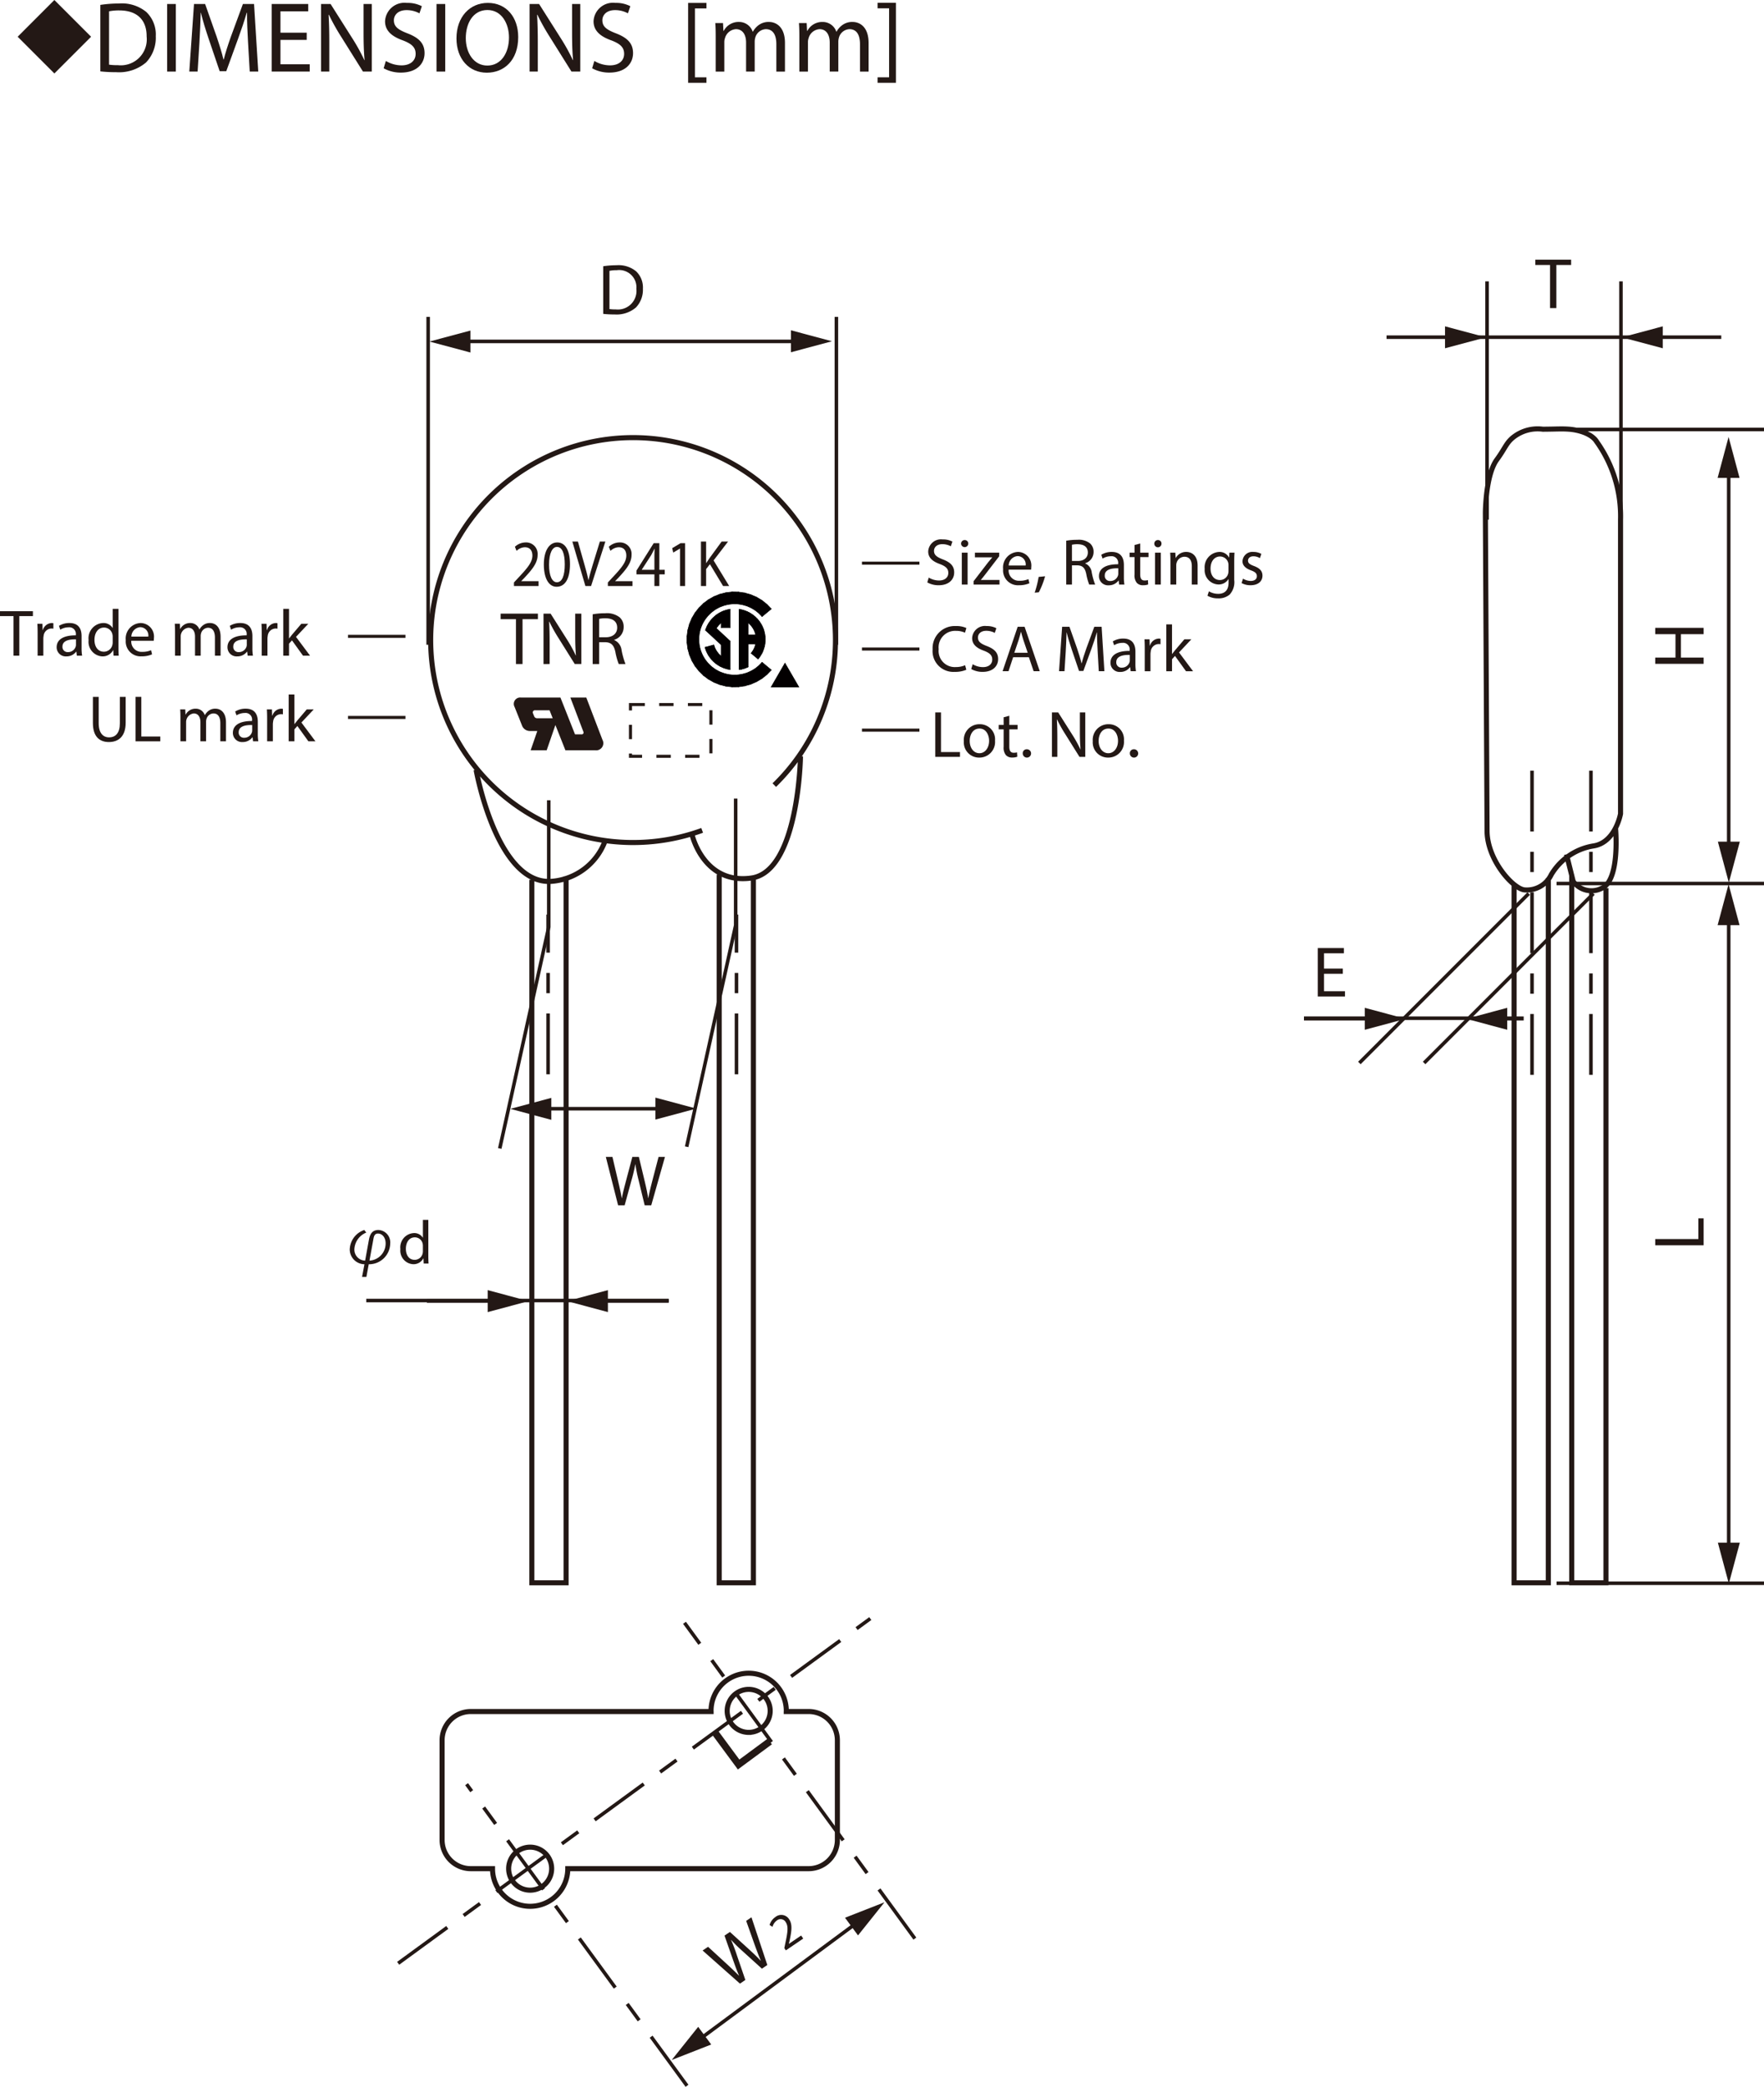 <svg id="レイヤー_1" data-name="レイヤー 1" xmlns="http://www.w3.org/2000/svg" viewBox="0 0 211.068 249.633">
  <defs>
    <style>
      .cls-1 {
        fill: #231815;
      }

      .cls-10, .cls-2, .cls-3, .cls-4, .cls-5, .cls-6, .cls-7, .cls-9 {
        fill: none;
      }

      .cls-2, .cls-3, .cls-4, .cls-5, .cls-6, .cls-7 {
        stroke: #231815;
      }

      .cls-2 {
        stroke-width: 0.606px;
      }

      .cls-3, .cls-4 {
        stroke-width: 0.425px;
      }

      .cls-4 {
        stroke-dasharray: 7.277 2.425 2.425 2.425;
      }

      .cls-5 {
        stroke-width: 0.848px;
      }

      .cls-6, .cls-7 {
        stroke-width: 0.364px;
      }

      .cls-7 {
        stroke-dasharray: 1.718 1.718;
      }

      .cls-8 {
        fill: #030001;
        fill-rule: evenodd;
      }

      .cls-10, .cls-9 {
        stroke: #030001;
        stroke-linecap: round;
        stroke-linejoin: round;
      }

      .cls-9 {
        stroke-width: 0.04px;
        opacity: 0;
      }

      .cls-10 {
        stroke-width: 0.076px;
      }
    </style>
  </defs>
  <title>20V-Dimentions</title>
  <path class="cls-1" d="M6.506,1.481,10.899,5.875,6.506,10.268,2.113,5.875Z" transform="translate(0 -1.481)"/>
  <g>
    <path class="cls-1" d="M12.005,2.068a14.912,14.912,0,0,1,2.219-.168,4.629,4.629,0,0,1,3.274,1.007A3.723,3.723,0,0,1,18.638,5.81a4.275,4.275,0,0,1-1.164,3.143,4.98,4.98,0,0,1-3.574,1.163,16.828,16.828,0,0,1-1.895-.096Zm1.043,7.148a6.598,6.598,0,0,0,1.055.06,3.107,3.107,0,0,0,3.442-3.43C17.558,3.939,16.479,2.728,14.272,2.728a5.922,5.922,0,0,0-1.223.108Z" transform="translate(0 -1.481)"/>
    <path class="cls-1" d="M21.041,1.96V10.044H19.997V1.96Z" transform="translate(0 -1.481)"/>
    <path class="cls-1" d="M29.677,6.494c-.06-1.127-.132-2.483-.12-3.49h-.036c-.276.947-.612,1.955-1.02,3.07L27.075,9.996H26.283L24.976,6.146c-.384-1.139-.708-2.183-.936-3.142H24.017c-.024,1.007-.084,2.363-.156,3.574L23.645,10.044h-.995l.563-8.084H24.544l1.379,3.91c.336.996.612,1.883.815,2.723h.036c.204-.815.492-1.703.852-2.723l1.439-3.91H30.397l.504,8.084H29.881Z" transform="translate(0 -1.481)"/>
    <path class="cls-1" d="M36.699,6.254H33.557V9.168h3.502V10.044H32.513V1.96h4.366v.875H33.557V5.391h3.142Z" transform="translate(0 -1.481)"/>
    <path class="cls-1" d="M38.417,10.044V1.96h1.139L42.147,6.05a22.864,22.864,0,0,1,1.451,2.626l.024-.012c-.096-1.079-.12-2.062-.12-3.322V1.96h.983V10.044H43.43l-2.567-4.102a25.723,25.723,0,0,1-1.511-2.699l-.036.012c.06,1.019.084,1.991.084,3.334V10.044Z" transform="translate(0 -1.481)"/>
    <path class="cls-1" d="M46.169,8.772A3.695,3.695,0,0,0,48.04,9.3c1.067,0,1.691-.563,1.691-1.379,0-.755-.432-1.187-1.523-1.607-1.319-.468-2.135-1.151-2.135-2.291A2.327,2.327,0,0,1,48.688,1.829a3.677,3.677,0,0,1,1.787.396l-.288.852a3.216,3.216,0,0,0-1.535-.384c-1.103,0-1.523.66-1.523,1.211,0,.755.492,1.127,1.607,1.559,1.367.528,2.063,1.188,2.063,2.375,0,1.248-.923,2.327-2.831,2.327a4.174,4.174,0,0,1-2.062-.516Z" transform="translate(0 -1.481)"/>
    <path class="cls-1" d="M53.272,1.96V10.044H52.229V1.96Z" transform="translate(0 -1.481)"/>
    <path class="cls-1" d="M62.005,5.918c0,2.783-1.691,4.258-3.754,4.258-2.135,0-3.634-1.655-3.634-4.102,0-2.567,1.595-4.246,3.754-4.246C60.578,1.829,62.005,3.52,62.005,5.918Zm-6.272.132c0,1.727.935,3.274,2.578,3.274,1.655,0,2.591-1.523,2.591-3.358,0-1.607-.839-3.286-2.579-3.286C56.596,2.68,55.732,4.275,55.732,6.05Z" transform="translate(0 -1.481)"/>
    <path class="cls-1" d="M63.365,10.044V1.96h1.139l2.591,4.09A22.865,22.865,0,0,1,68.546,8.677l.024-.012c-.096-1.079-.12-2.062-.12-3.322V1.96h.983V10.044H68.378L65.812,5.942a25.645,25.645,0,0,1-1.511-2.699l-.036.012c.06,1.019.084,1.991.084,3.334V10.044Z" transform="translate(0 -1.481)"/>
    <path class="cls-1" d="M71.116,8.772a3.695,3.695,0,0,0,1.871.528c1.067,0,1.691-.563,1.691-1.379,0-.755-.432-1.187-1.523-1.607-1.319-.468-2.135-1.151-2.135-2.291a2.327,2.327,0,0,1,2.614-2.195,3.677,3.677,0,0,1,1.787.396l-.288.852a3.216,3.216,0,0,0-1.535-.384c-1.103,0-1.523.66-1.523,1.211,0,.755.492,1.127,1.607,1.559,1.367.528,2.063,1.188,2.063,2.375,0,1.248-.923,2.327-2.831,2.327a4.174,4.174,0,0,1-2.062-.516Z" transform="translate(0 -1.481)"/>
    <path class="cls-1" d="M82.336,11.387V1.829h2.195v.66H83.151v8.239h1.379v.66Z" transform="translate(0 -1.481)"/>
    <path class="cls-1" d="M85.636,5.81c0-.6-.012-1.091-.048-1.571h.923l.048.936h.036A2.001,2.001,0,0,1,88.419,4.107,1.716,1.716,0,0,1,90.062,5.271h.024a2.387,2.387,0,0,1,.647-.755,1.979,1.979,0,0,1,1.283-.408c.768,0,1.907.503,1.907,2.519v3.418H92.892V6.758c0-1.115-.408-1.787-1.259-1.787a1.366,1.366,0,0,0-1.247.959,1.743,1.743,0,0,0-.084.528V10.044H89.271v-3.478c0-.923-.408-1.595-1.211-1.595a1.443,1.443,0,0,0-1.308,1.056,1.462,1.462,0,0,0-.084.516v3.502H85.636Z" transform="translate(0 -1.481)"/>
    <path class="cls-1" d="M95.644,5.81c0-.6-.012-1.091-.048-1.571h.923l.048.936h.036a2.001,2.001,0,0,1,1.823-1.067,1.716,1.716,0,0,1,1.643,1.163h.024a2.387,2.387,0,0,1,.647-.755,1.979,1.979,0,0,1,1.283-.408c.768,0,1.907.503,1.907,2.519v3.418H102.9V6.758c0-1.115-.408-1.787-1.259-1.787a1.366,1.366,0,0,0-1.247.959,1.743,1.743,0,0,0-.084.528V10.044H99.278v-3.478c0-.923-.408-1.595-1.211-1.595a1.443,1.443,0,0,0-1.308,1.056,1.462,1.462,0,0,0-.084.516v3.502H95.644Z" transform="translate(0 -1.481)"/>
    <path class="cls-1" d="M107.199,1.816v9.571h-2.195v-.66h1.379V2.476h-1.379V1.816Z" transform="translate(0 -1.481)"/>
  </g>
  <path class="cls-2" d="M193.296,100.447c.001,0,.607,6.267-1.618,7.28a2.694,2.694,0,0,1-3.437-.809l-.81-3.236m-9.701-40.841s.007-4.513,1.369-6.373c.966-1.32,1.096-1.929,1.861-2.59a4.703,4.703,0,0,1,3.643-1.054c1.731-.012,2.231-.069,3.157,0,1.085.08,2.705.515,3.311,1.525a15.315,15.315,0,0,1,2.831,9.3v35.18s-.607,3.437-3.235,3.843a7.215,7.215,0,0,0-5.055,3.436,3.235,3.235,0,0,1-3.234,1.82c-1.416-.202-4.447-3.639-4.447-7.077Zm10.333,43.267V190.821h4.096V107.726m-10.992-.606v83.701h4.092V106.511m-99.207-.403V190.821h4.095V106.511m-26.51.203V190.821H67.733v-84.512M56.967,93.572s2.428,13.614,8.895,13.345a7.435,7.435,0,0,0,6.469-4.651M95.781,91.955s-.203,13.747-5.862,14.556c-5.662.811-7.076-5.053-7.076-5.053m9.804-6.061a24.218,24.218,0,1,0-8.632,5.415" transform="translate(0 -1.481)"/>
  <path class="cls-3" d="M55.678,42.32H95.351m81.369-.504h21.227M43.827,157.056H80.013m113.939-93.407v-28.507m-16.02,28.507v-28.507M100.077,78.611V39.388M51.231,78.611V39.388M88.025,97.009V112.174L82.16,138.658M65.66,97.211v15.165l-5.862,26.484m126.451,52.011h24.819m-24.819-83.702h24.819M187.761,52.854h23.307" transform="translate(0 -1.481)"/>
  <polyline class="cls-1" points="56.288 39.543 51.387 40.855 56.288 42.168 56.288 39.543"/>
  <polyline class="cls-1" points="94.641 42.137 99.542 40.823 94.641 39.51 94.641 42.137"/>
  <line class="cls-3" x1="206.845" y1="56.558" x2="206.845" y2="101.392"/>
  <polyline class="cls-1" points="208.142 57.167 206.83 52.266 205.518 57.167 208.142 57.167"/>
  <polyline class="cls-1" points="205.549 100.682 206.86 105.584 208.176 100.682 205.549 100.682"/>
  <line class="cls-3" x1="206.845" y1="110.06" x2="206.845" y2="185.246"/>
  <polyline class="cls-1" points="208.142 110.67 206.83 105.768 205.518 110.67 208.142 110.67"/>
  <polyline class="cls-1" points="205.549 184.538 206.86 189.437 208.176 184.538 205.549 184.538"/>
  <path class="cls-4" d="M88.123,129.991V110.884M65.584,129.991V110.884" transform="translate(0 -1.481)"/>
  <line class="cls-3" x1="72.128" y1="155.626" x2="80.013" y2="155.626"/>
  <polyline class="cls-1" points="72.738 154.329 67.837 155.642 72.738 156.955 72.738 154.329"/>
  <line class="cls-3" x1="58.963" y1="155.626" x2="51.079" y2="155.626"/>
  <polyline class="cls-1" points="58.356 154.329 63.255 155.642 58.356 156.955 58.356 154.329"/>
  <path class="cls-3" d="M179.734,123.337h2.581m-26.29-.052h26.29" transform="translate(0 -1.481)"/>
  <polyline class="cls-1" points="180.343 120.558 175.442 121.871 180.343 123.184 180.343 120.558"/>
  <line class="cls-3" x1="163.91" y1="121.855" x2="156.025" y2="121.855"/>
  <polyline class="cls-1" points="163.301 120.558 168.201 121.871 163.301 123.184 163.301 120.558"/>
  <line class="cls-3" x1="65.356" y1="132.628" x2="79.128" y2="132.628"/>
  <polyline class="cls-1" points="65.966 131.331 61.065 132.645 65.966 133.957 65.966 131.331"/>
  <polyline class="cls-1" points="78.42 133.926 83.32 132.613 78.42 131.299 78.42 133.926"/>
  <line class="cls-3" x1="83.82" y1="243.859" x2="102.468" y2="230.052"/>
  <polyline class="cls-1" points="83.541 242.454 80.373 246.419 85.099 244.568 83.541 242.454"/>
  <polyline class="cls-1" points="102.664 231.517 105.831 227.554 101.108 229.403 102.664 231.517"/>
  <line class="cls-3" x1="198.351" y1="40.335" x2="205.956" y2="40.335"/>
  <polyline class="cls-1" points="198.957 39.037 194.056 40.35 198.957 41.663 198.957 39.037"/>
  <line class="cls-3" x1="173.509" y1="40.335" x2="165.905" y2="40.335"/>
  <polyline class="cls-1" points="172.901 39.037 177.801 40.35 172.901 41.663 172.901 39.037"/>
  <path class="cls-1" d="M185.466,33.183H183.704v-.636h4.287v.636h-1.77v5.154h-.756Z" transform="translate(0 -1.481)"/>
  <path class="cls-1" d="M198.054,80.142h2.422V77.341h-2.422V76.585h5.79v.756h-2.715V80.142h2.715v.748h-5.79Z" transform="translate(0 -1.481)"/>
  <path class="cls-1" d="M72.175,33.331a10.695,10.695,0,0,1,1.589-.12,3.315,3.315,0,0,1,2.345.722,2.665,2.665,0,0,1,.816,2.079,3.063,3.063,0,0,1-.833,2.251,3.568,3.568,0,0,1-2.56.833,12.059,12.059,0,0,1-1.357-.069Zm.748,5.12a4.74,4.74,0,0,0,.756.043,2.226,2.226,0,0,0,2.465-2.457,2.065,2.065,0,0,0-2.345-2.233,4.245,4.245,0,0,0-.876.077Z" transform="translate(0 -1.481)"/>
  <path class="cls-1" d="M73.959,145.666l-1.469-5.79h.791l.687,2.93c.172.722.327,1.443.43,2.001h.017c.094-.575.275-1.263.473-2.01l.773-2.921h.782l.705,2.938c.163.688.318,1.375.404,1.985h.017c.12-.636.283-1.28.464-2.002l.765-2.921h.765l-1.641,5.79H77.138l-.73-3.016a17.309,17.309,0,0,1-.378-1.89h-.018a18.057,18.057,0,0,1-.447,1.89l-.825,3.016Z" transform="translate(0 -1.481)"/>
  <path class="cls-1" d="M198.054,150.446v-.747h5.163v-2.474h.627v3.221Z" transform="translate(0 -1.481)"/>
  <path class="cls-1" d="M88.539,238.768l-4.469-3.963.653-.444,2.215,2.036c.548.501,1.081,1.011,1.479,1.414l.014-.01c-.245-.528-.482-1.198-.739-1.928l-1.002-2.851.646-.439,2.233,2.034c.521.477,1.036.958,1.45,1.414l.014-.01c-.257-.593-.484-1.218-.741-1.916l-1.009-2.846.632-.43,1.897,5.711-.646.439-2.299-2.083a17.37,17.37,0,0,1-1.375-1.351l-.015.009a18.147,18.147,0,0,1,.693,1.815l1.013,2.957Z" transform="translate(0 -1.481)"/>
  <path class="cls-1" d="M94.03,234.79l-.184-.271.117-.571c.293-1.356.384-2.032.055-2.527a.702.702,0,0,0-1.078-.196,1.347,1.347,0,0,0-.504.745l-.352-.215a1.728,1.728,0,0,1,.698-.958,1.107,1.107,0,0,1,1.64.271c.408.601.303,1.383.066,2.511l-.097.418.006.01,1.463-.994.249.365Z" transform="translate(0 -1.481)"/>
  <path class="cls-1" d="M160.673,117.965h-2.251v2.088h2.509v.627H157.675v-5.79h3.127v.627h-2.38v1.83h2.251Z" transform="translate(0 -1.481)"/>
  <path class="cls-2" d="M96.756,206.216H94.077c0-.027.007-.049.007-.076a4.502,4.502,0,1,0-9.005,0c0,.027.008.049.008.076H56.336a3.436,3.436,0,0,0-3.438,3.437v11.924a3.437,3.437,0,0,0,3.438,3.438H58.931a4.503,4.503,0,1,0,9.006,0H96.756a3.437,3.437,0,0,0,3.438-3.438v-11.924A3.436,3.436,0,0,0,96.756,206.216Zm-7.174,2.496a2.572,2.572,0,1,0-2.572-2.572A2.572,2.572,0,0,0,89.582,208.713ZM63.434,227.588a2.573,2.573,0,1,0-2.573-2.572A2.572,2.572,0,0,0,63.434,227.588Z" transform="translate(0 -1.481)"/>
  <path class="cls-4" d="M109.466,233.379,81.901,195.603m.303,55.386-26.376-36.082m-8.187,21.429,56.493-41.237" transform="translate(0 -1.481)"/>
  <path class="cls-3" d="M190.66,108.373l-20.261,20.263M182.912,108.373l-20.259,20.263" transform="translate(0 -1.481)"/>
  <path class="cls-4" d="M190.362,93.672v37.745m-7.051-37.745v37.745" transform="translate(0 -1.481)"/>
  <polyline class="cls-5" points="92.109 208.317 88.377 211.074 85.568 207.27"/>
  <path class="cls-6" d="M48.515,87.304h-6.874m6.874-9.703h-6.874m68.371-8.755h-6.876m6.876,19.975h-6.876m6.876-9.702h-6.876" transform="translate(0 -1.481)"/>
  <g>
    <path class="cls-1" d="M111.126,70.574a2.432,2.432,0,0,0,1.23.347c.702,0,1.112-.371,1.112-.907,0-.497-.284-.781-1.001-1.057-.869-.308-1.404-.757-1.404-1.506a1.53,1.53,0,0,1,1.719-1.444,2.413,2.413,0,0,1,1.176.26l-.189.56a2.117,2.117,0,0,0-1.01-.252c-.726,0-1.002.434-1.002.797,0,.497.324.742,1.057,1.025.9.347,1.357.781,1.357,1.562,0,.821-.607,1.531-1.861,1.531a2.746,2.746,0,0,1-1.357-.339Z" transform="translate(0 -1.481)"/>
    <path class="cls-1" d="M115.856,66.519a.43.43,0,0,1-.859,0,.422.422,0,0,1,.434-.434A.412.412,0,0,1,115.856,66.519Zm-.773,4.891V67.592h.694v3.818Z" transform="translate(0 -1.481)"/>
    <path class="cls-1" d="M116.493,71.008l1.729-2.248c.165-.206.322-.387.496-.592v-.016h-2.066V67.592h2.911l-.009.434-1.703,2.217c-.158.213-.316.402-.489.6v.016h2.232v.552h-3.101Z" transform="translate(0 -1.481)"/>
    <path class="cls-1" d="M120.688,69.627a1.223,1.223,0,0,0,1.31,1.325,2.507,2.507,0,0,0,1.057-.197l.119.497a3.098,3.098,0,0,1-1.271.237,1.774,1.774,0,0,1-1.878-1.925,1.854,1.854,0,0,1,1.791-2.059,1.618,1.618,0,0,1,1.578,1.798,2.653,2.653,0,0,1-.023.324Zm2.035-.497a.988.988,0,0,0-.962-1.128,1.151,1.151,0,0,0-1.065,1.128Z" transform="translate(0 -1.481)"/>
    <path class="cls-1" d="M123.801,72.38a11.532,11.532,0,0,0,.474-1.885l.772-.079a9.572,9.572,0,0,1-.749,1.917Z" transform="translate(0 -1.481)"/>
    <path class="cls-1" d="M127.577,66.164a7.157,7.157,0,0,1,1.316-.11,2.179,2.179,0,0,1,1.539.434,1.327,1.327,0,0,1,.418,1.01,1.395,1.395,0,0,1-1.002,1.357v.024a1.327,1.327,0,0,1,.781,1.073,8.402,8.402,0,0,0,.41,1.459h-.711a6.935,6.935,0,0,1-.354-1.27c-.157-.734-.441-1.01-1.065-1.034h-.646v2.304h-.686Zm.686,2.422h.702c.733,0,1.199-.402,1.199-1.01,0-.687-.497-.986-1.223-.994a2.818,2.818,0,0,0-.679.063Z" transform="translate(0 -1.481)"/>
    <path class="cls-1" d="M133.907,71.41l-.055-.481h-.023a1.422,1.422,0,0,1-1.168.568,1.088,1.088,0,0,1-1.168-1.097c0-.923.821-1.428,2.297-1.42v-.079a.788.788,0,0,0-.868-.883,1.907,1.907,0,0,0-.994.284l-.157-.458a2.365,2.365,0,0,1,1.254-.339c1.168,0,1.451.796,1.451,1.562v1.428a5.322,5.322,0,0,0,.063.915Zm-.102-1.949c-.758-.016-1.617.119-1.617.86a.614.614,0,0,0,.654.663.95.95,0,0,0,.923-.639.703.703,0,0,0,.04-.221Z" transform="translate(0 -1.481)"/>
    <path class="cls-1" d="M136.429,66.496V67.592h.994v.529h-.994v2.059c0,.473.135.741.521.741a1.533,1.533,0,0,0,.402-.047l.031.521a1.705,1.705,0,0,1-.615.095.962.962,0,0,1-.75-.292,1.415,1.415,0,0,1-.268-.994V68.121h-.592V67.592h.592v-.915Z" transform="translate(0 -1.481)"/>
    <path class="cls-1" d="M138.976,66.519a.43.43,0,0,1-.86,0,.422.422,0,0,1,.434-.434A.412.412,0,0,1,138.976,66.519Zm-.773,4.891V67.592h.693v3.818Z" transform="translate(0 -1.481)"/>
    <path class="cls-1" d="M140.046,68.625c0-.395-.008-.718-.031-1.034h.615l.04.631h.016a1.405,1.405,0,0,1,1.263-.718c.528,0,1.349.315,1.349,1.625v2.28h-.694V69.209c0-.615-.229-1.128-.883-1.128a.985.985,0,0,0-.932.71,1.008,1.008,0,0,0-.047.324v2.295h-.695Z" transform="translate(0 -1.481)"/>
    <path class="cls-1" d="M147.711,67.592c-.017.276-.032.584-.032,1.049v2.217a2.196,2.196,0,0,1-.544,1.744,2.024,2.024,0,0,1-1.388.458,2.465,2.465,0,0,1-1.271-.316l.173-.528a2.158,2.158,0,0,0,1.121.3c.709,0,1.23-.371,1.23-1.333v-.426h-.016a1.363,1.363,0,0,1-1.215.639,1.706,1.706,0,0,1-1.625-1.862,1.832,1.832,0,0,1,1.719-2.027,1.27,1.27,0,0,1,1.191.663h.016l.032-.576Zm-.718,1.507a1.015,1.015,0,0,0-1.01-1.049c-.663,0-1.137.561-1.137,1.444,0,.75.379,1.373,1.129,1.373a1.014,1.014,0,0,0,.962-.71,1.19,1.19,0,0,0,.056-.371Z" transform="translate(0 -1.481)"/>
    <path class="cls-1" d="M148.733,70.7a1.815,1.815,0,0,0,.914.276c.506,0,.742-.252.742-.568,0-.331-.197-.513-.711-.702-.686-.245-1.01-.623-1.01-1.081a1.179,1.179,0,0,1,1.318-1.12,1.906,1.906,0,0,1,.938.236l-.173.505a1.49,1.49,0,0,0-.781-.221c-.41,0-.64.237-.64.521,0,.316.229.458.726.647.663.252,1.002.584,1.002,1.152,0,.67-.521,1.144-1.428,1.144a2.169,2.169,0,0,1-1.072-.261Z" transform="translate(0 -1.481)"/>
  </g>
  <g>
    <path class="cls-1" d="M115.622,81.6a3.415,3.415,0,0,1-1.404.252,2.485,2.485,0,0,1-2.627-2.69,2.646,2.646,0,0,1,2.777-2.792,2.849,2.849,0,0,1,1.262.237l-.166.56a2.492,2.492,0,0,0-1.072-.221,1.977,1.977,0,0,0-2.075,2.193,1.932,1.932,0,0,0,2.043,2.138,2.747,2.747,0,0,0,1.12-.221Z" transform="translate(0 -1.481)"/>
    <path class="cls-1" d="M116.384,80.937a2.426,2.426,0,0,0,1.23.347c.701,0,1.111-.371,1.111-.907,0-.497-.283-.781-1.001-1.057-.868-.308-1.404-.757-1.404-1.506A1.531,1.531,0,0,1,118.04,76.37a2.416,2.416,0,0,1,1.176.26l-.189.56a2.121,2.121,0,0,0-1.01-.252c-.727,0-1.002.434-1.002.797,0,.497.323.742,1.057,1.025.899.347,1.357.781,1.357,1.562,0,.821-.607,1.531-1.862,1.531a2.742,2.742,0,0,1-1.356-.339Z" transform="translate(0 -1.481)"/>
    <path class="cls-1" d="M121.224,80.101l-.552,1.672h-.71l1.807-5.317h.828l1.814,5.317h-.733l-.568-1.672Zm1.744-.537-.521-1.53c-.117-.347-.197-.663-.275-.97h-.016c-.079.315-.166.639-.269.962l-.521,1.538Z" transform="translate(0 -1.481)"/>
    <path class="cls-1" d="M131.341,79.438c-.04-.742-.088-1.633-.08-2.296h-.023c-.182.624-.402,1.286-.67,2.02l-.939,2.58h-.521l-.86-2.532c-.252-.75-.465-1.436-.615-2.067h-.016c-.016.663-.055,1.554-.102,2.351l-.143,2.28h-.654l.37-5.317h.876l.907,2.572c.221.655.402,1.238.536,1.791h.023c.135-.537.324-1.12.561-1.791l.947-2.572h.875l.332,5.317h-.672Z" transform="translate(0 -1.481)"/>
    <path class="cls-1" d="M135.287,81.773l-.056-.481H135.208a1.422,1.422,0,0,1-1.167.568,1.088,1.088,0,0,1-1.168-1.097c0-.923.821-1.428,2.296-1.42v-.079a.787.787,0,0,0-.867-.883,1.902,1.902,0,0,0-.994.284l-.158-.458a2.37,2.37,0,0,1,1.254-.339c1.168,0,1.452.796,1.452,1.562V80.858a5.321,5.321,0,0,0,.063.915Zm-.103-1.949c-.758-.016-1.617.119-1.617.86a.615.615,0,0,0,.654.663.951.951,0,0,0,.924-.639.73.73,0,0,0,.039-.221Z" transform="translate(0 -1.481)"/>
    <path class="cls-1" d="M136.972,79.146c0-.45-.008-.836-.031-1.191h.607l.023.75h.032a1.145,1.145,0,0,1,1.058-.836.764.764,0,0,1,.197.023v.655a1.066,1.066,0,0,0-.237-.023.973.973,0,0,0-.931.891,1.973,1.973,0,0,0-.031.324v2.035h-.688Z" transform="translate(0 -1.481)"/>
    <path class="cls-1" d="M140.236,79.707h.016c.095-.134.23-.3.339-.434l1.121-1.317h.836l-1.475,1.57,1.68,2.249h-.844l-1.318-1.83-.354.395v1.436h-.687V76.172h.687Z" transform="translate(0 -1.481)"/>
  </g>
  <g>
    <path class="cls-1" d="M111.906,86.702h.687v4.741h2.271v.576h-2.958Z" transform="translate(0 -1.481)"/>
    <path class="cls-1" d="M119.058,90.078a1.866,1.866,0,0,1-1.9,2.027,1.815,1.815,0,0,1-1.83-1.964,1.864,1.864,0,0,1,1.893-2.027A1.808,1.808,0,0,1,119.058,90.078Zm-3.029.039c0,.836.481,1.467,1.16,1.467.662,0,1.16-.623,1.16-1.483,0-.647-.324-1.467-1.145-1.467S116.028,89.392,116.028,90.117Z" transform="translate(0 -1.481)"/>
    <path class="cls-1" d="M120.767,87.104v1.096h.994v.529h-.994v2.059c0,.473.135.741.521.741a1.532,1.532,0,0,0,.402-.047l.032.521a1.705,1.705,0,0,1-.615.095.962.962,0,0,1-.75-.292,1.415,1.415,0,0,1-.268-.994V88.729h-.592v-.529h.592v-.915Z" transform="translate(0 -1.481)"/>
    <path class="cls-1" d="M122.374,91.608a.467.467,0,0,1,.474-.497.498.498,0,1,1-.474.497Z" transform="translate(0 -1.481)"/>
    <path class="cls-1" d="M125.866,92.019V86.702h.749l1.704,2.69a15.081,15.081,0,0,1,.954,1.728l.017-.008c-.064-.71-.08-1.357-.08-2.185V86.702h.647v5.317h-.694l-1.688-2.698a16.695,16.695,0,0,1-.994-1.775l-.023.008c.039.67.055,1.31.055,2.193v2.272Z" transform="translate(0 -1.481)"/>
    <path class="cls-1" d="M134.483,90.078a1.866,1.866,0,0,1-1.9,2.027,1.815,1.815,0,0,1-1.83-1.964,1.864,1.864,0,0,1,1.893-2.027A1.808,1.808,0,0,1,134.483,90.078Zm-3.029.039c0,.836.481,1.467,1.16,1.467.662,0,1.16-.623,1.16-1.483,0-.647-.324-1.467-1.145-1.467S131.454,89.392,131.454,90.117Z" transform="translate(0 -1.481)"/>
    <path class="cls-1" d="M135.19,91.608a.467.467,0,0,1,.474-.497.498.498,0,1,1-.474.497Z" transform="translate(0 -1.481)"/>
  </g>
  <g>
    <path class="cls-1" d="M1.617,75.18H0v-.584H3.937v.584h-1.625v4.733H1.617Z" transform="translate(0 -1.481)"/>
    <path class="cls-1" d="M4.501,77.286c0-.45-.008-.836-.031-1.191h.607l.023.75h.032a1.145,1.145,0,0,1,1.057-.836.761.761,0,0,1,.197.023v.655a1.056,1.056,0,0,0-.237-.023.973.973,0,0,0-.931.891,1.919,1.919,0,0,0-.032.324v2.035H4.501Z" transform="translate(0 -1.481)"/>
    <path class="cls-1" d="M9.193,79.913l-.055-.481H9.114A1.423,1.423,0,0,1,7.947,80a1.088,1.088,0,0,1-1.168-1.097c0-.923.821-1.428,2.296-1.42v-.079A.787.787,0,0,0,8.207,76.521a1.904,1.904,0,0,0-.994.284l-.158-.458a2.369,2.369,0,0,1,1.254-.339c1.167,0,1.452.796,1.452,1.562v1.428a5.375,5.375,0,0,0,.063.915Zm-.103-1.949c-.757-.016-1.617.119-1.617.86a.615.615,0,0,0,.655.663.95.95,0,0,0,.923-.639.716.716,0,0,0,.04-.221Z" transform="translate(0 -1.481)"/>
    <path class="cls-1" d="M14.176,74.312v4.615c0,.339.008.726.031.986h-.623l-.032-.663h-.016A1.412,1.412,0,0,1,12.235,80a1.741,1.741,0,0,1-1.633-1.941A1.826,1.826,0,0,1,12.314,76.008a1.277,1.277,0,0,1,1.152.584h.016V74.312Zm-.694,3.337a1.214,1.214,0,0,0-.032-.292,1.021,1.021,0,0,0-1.001-.805c-.718,0-1.144.631-1.144,1.476,0,.773.378,1.412,1.128,1.412a1.043,1.043,0,0,0,1.018-.829,1.195,1.195,0,0,0,.032-.3Z" transform="translate(0 -1.481)"/>
    <path class="cls-1" d="M15.71,78.13A1.223,1.223,0,0,0,17.02,79.456a2.511,2.511,0,0,0,1.057-.197l.118.497a3.094,3.094,0,0,1-1.27.237,1.773,1.773,0,0,1-1.877-1.925,1.853,1.853,0,0,1,1.791-2.059,1.618,1.618,0,0,1,1.578,1.798,2.633,2.633,0,0,1-.024.324Zm2.035-.497a.988.988,0,0,0-.962-1.128,1.151,1.151,0,0,0-1.065,1.128Z" transform="translate(0 -1.481)"/>
    <path class="cls-1" d="M20.944,77.128c0-.395-.008-.718-.031-1.034H21.52l.031.616h.024a1.315,1.315,0,0,1,1.199-.702,1.128,1.128,0,0,1,1.081.765h.016a1.578,1.578,0,0,1,.426-.497,1.303,1.303,0,0,1,.844-.268c.505,0,1.254.331,1.254,1.656v2.249H25.717V77.751c0-.733-.268-1.175-.828-1.175a.9.9,0,0,0-.821.631,1.155,1.155,0,0,0-.055.347v2.359h-.678v-2.288c0-.607-.269-1.049-.797-1.049a1.035,1.035,0,0,0-.915,1.033v2.304h-.679Z" transform="translate(0 -1.481)"/>
    <path class="cls-1" d="M29.632,79.913l-.055-.481h-.023A1.423,1.423,0,0,1,28.386,80a1.088,1.088,0,0,1-1.168-1.097c0-.923.821-1.428,2.296-1.42v-.079a.787.787,0,0,0-.868-.883,1.904,1.904,0,0,0-.994.284l-.158-.458A2.369,2.369,0,0,1,28.749,76.008c1.167,0,1.452.796,1.452,1.562v1.428a5.375,5.375,0,0,0,.063.915Zm-.103-1.949c-.757-.016-1.617.119-1.617.86a.615.615,0,0,0,.655.663.95.95,0,0,0,.923-.639.716.716,0,0,0,.04-.221Z" transform="translate(0 -1.481)"/>
    <path class="cls-1" d="M31.317,77.286c0-.45-.008-.836-.031-1.191h.607l.023.75h.032a1.145,1.145,0,0,1,1.057-.836.762.762,0,0,1,.197.023v.655a1.056,1.056,0,0,0-.237-.023.973.973,0,0,0-.931.891,1.919,1.919,0,0,0-.032.324v2.035h-.687Z" transform="translate(0 -1.481)"/>
    <path class="cls-1" d="M34.581,77.846h.016c.095-.134.229-.3.339-.434l1.12-1.317h.836l-1.475,1.57,1.68,2.249h-.844L34.936,78.083l-.355.395v1.436h-.687V74.312h.687Z" transform="translate(0 -1.481)"/>
  </g>
  <g>
    <path class="cls-1" d="M11.809,84.842v3.147c0,1.191.529,1.696,1.239,1.696.789,0,1.294-.521,1.294-1.696V84.842h.694v3.1c0,1.633-.86,2.304-2.011,2.304-1.089,0-1.909-.624-1.909-2.272V84.842Z" transform="translate(0 -1.481)"/>
    <path class="cls-1" d="M16.223,84.842h.686V89.584h2.272v.576h-2.958Z" transform="translate(0 -1.481)"/>
    <path class="cls-1" d="M21.59,87.375c0-.395-.008-.718-.031-1.034h.607l.031.616h.024a1.315,1.315,0,0,1,1.199-.702,1.128,1.128,0,0,1,1.081.765h.016a1.578,1.578,0,0,1,.426-.497,1.303,1.303,0,0,1,.844-.268c.505,0,1.254.331,1.254,1.656v2.249h-.678V87.998c0-.733-.268-1.175-.828-1.175a.9.9,0,0,0-.821.631,1.155,1.155,0,0,0-.055.347v2.359H23.981v-2.288c0-.607-.269-1.049-.797-1.049a1.035,1.035,0,0,0-.915,1.033v2.304h-.679Z" transform="translate(0 -1.481)"/>
    <path class="cls-1" d="M30.279,90.159l-.055-.481H30.2a1.423,1.423,0,0,1-1.167.568,1.088,1.088,0,0,1-1.168-1.097c0-.923.821-1.428,2.296-1.42v-.079a.787.787,0,0,0-.868-.883,1.904,1.904,0,0,0-.994.284l-.158-.458a2.369,2.369,0,0,1,1.254-.339c1.167,0,1.452.796,1.452,1.562v1.428a5.374,5.374,0,0,0,.063.915Zm-.103-1.949c-.757-.016-1.617.119-1.617.86a.615.615,0,0,0,.655.663.95.95,0,0,0,.923-.639.716.716,0,0,0,.04-.221Z" transform="translate(0 -1.481)"/>
    <path class="cls-1" d="M31.964,87.532c0-.45-.008-.836-.031-1.191H32.54l.023.75h.032a1.145,1.145,0,0,1,1.057-.836.762.762,0,0,1,.197.023v.655a1.055,1.055,0,0,0-.237-.023.973.973,0,0,0-.931.891,1.919,1.919,0,0,0-.032.324v2.035h-.687Z" transform="translate(0 -1.481)"/>
    <path class="cls-1" d="M35.228,88.092h.016c.095-.134.229-.3.339-.434l1.12-1.317h.836l-1.475,1.57,1.68,2.249h-.844L35.583,88.329l-.355.395v1.436H34.541V84.558H35.228Z" transform="translate(0 -1.481)"/>
  </g>
  <path class="cls-1" d="M64.244,87.399a.38.38,0,0,1-.326-.222l-.141-.355a.257.257,0,0,1,.255-.376h1.724l.377.953H64.244M72.086,89.978,70.151,84.921H68.246l1.557,4.091a.218.218,0,0,1-.217.315H68.803L67.057,84.921H62.335A.766.766,0,0,0,61.572,86.05l.916,2.291a1.01,1.01,0,0,0,.863.582h.939l-.797,2.311h1.918l1.044-3.024,1.199,3.024h3.578A.855.855,0,0,0,72.086,89.978Z" transform="translate(0 -1.481)"/>
  <g>
    <path class="cls-1" d="M61.735,75.548h-1.833v-.662h4.462v.662H62.522v5.365h-.787Z" transform="translate(0 -1.481)"/>
    <path class="cls-1" d="M65.033,80.913V74.886h.849l1.932,3.049a17.069,17.069,0,0,1,1.082,1.958l.018-.009c-.071-.805-.089-1.538-.089-2.477v-2.522h.733v6.027H68.77L66.856,77.855A19.187,19.187,0,0,1,65.73,75.843l-.027.009c.045.76.062,1.484.062,2.486v2.575Z" transform="translate(0 -1.481)"/>
    <path class="cls-1" d="M70.914,74.967a8.091,8.091,0,0,1,1.493-.125,2.464,2.464,0,0,1,1.744.492A1.502,1.502,0,0,1,74.624,76.478a1.582,1.582,0,0,1-1.135,1.538V78.043a1.501,1.501,0,0,1,.885,1.216,9.61,9.61,0,0,0,.465,1.654h-.805a7.789,7.789,0,0,1-.402-1.439c-.179-.832-.501-1.145-1.207-1.171h-.733v2.611h-.778Zm.778,2.745h.796c.832,0,1.359-.456,1.359-1.145,0-.778-.563-1.118-1.386-1.126a3.211,3.211,0,0,0-.769.071Z" transform="translate(0 -1.481)"/>
  </g>
  <rect class="cls-7" x="75.438" y="84.281" width="9.625" height="6.189"/>
  <g>
    <path class="cls-1" d="M61.496,71.583v-.426l.49-.529c1.178-1.247,1.71-1.909,1.717-2.682,0-.521-.227-1.002-.915-1.002a1.492,1.492,0,0,0-.979.434l-.199-.489a1.906,1.906,0,0,1,1.306-.521,1.374,1.374,0,0,1,1.412,1.491c0,.947-.617,1.712-1.589,2.753l-.369.378v.016h2.072V71.583Z" transform="translate(0 -1.481)"/>
    <path class="cls-1" d="M68.2,68.964c0,1.744-.582,2.706-1.604,2.706-.901,0-1.511-.939-1.525-2.635,0-1.72.667-2.667,1.604-2.667C67.647,66.369,68.2,67.331,68.2,68.964Zm-2.504.079c0,1.333.369,2.09.937,2.09.639,0,.944-.828.944-2.138,0-1.262-.291-2.091-.937-2.091C66.093,66.905,65.696,67.646,65.696,69.043Z" transform="translate(0 -1.481)"/>
    <path class="cls-1" d="M70.044,71.583l-1.561-5.317h.667l.745,2.619c.206.718.383,1.365.511,1.988h.014c.135-.615.334-1.286.546-1.98l.809-2.627h.66l-1.71,5.317Z" transform="translate(0 -1.481)"/>
    <path class="cls-1" d="M72.733,71.583v-.426l.49-.529c1.178-1.247,1.71-1.909,1.717-2.682,0-.521-.227-1.002-.915-1.002a1.492,1.492,0,0,0-.979.434l-.199-.489a1.906,1.906,0,0,1,1.306-.521,1.374,1.374,0,0,1,1.412,1.491c0,.947-.617,1.712-1.589,2.753l-.369.378v.016h2.072V71.583Z" transform="translate(0 -1.481)"/>
    <path class="cls-1" d="M78.302,71.583V70.187H76.16V69.729l2.058-3.274h.674v3.188h.646v.544H78.892V71.583Zm0-1.94V67.931q0-.403.021-.805h-.021c-.142.3-.255.52-.383.757L76.791,69.626v.016Z" transform="translate(0 -1.481)"/>
    <path class="cls-1" d="M81.367,67.102h-.014l-.802.481-.121-.529,1.008-.6h.532V71.583H81.367Z" transform="translate(0 -1.481)"/>
    <path class="cls-1" d="M83.871,66.266h.618v2.563h.021c.128-.205.255-.394.376-.568l1.462-1.996h.766l-1.731,2.256,1.866,3.061h-.73l-1.575-2.611-.454.584V71.583h-.618Z" transform="translate(0 -1.481)"/>
  </g>
  <g>
    <path class="cls-1" d="M43.825,148.925a2.267,2.267,0,0,0-1.422,1.988,1.317,1.317,0,0,0,1.285,1.368l.455-2.499c.144-.792.476-1.167,1.14-1.167a1.478,1.478,0,0,1,1.407,1.599,2.524,2.524,0,0,1-2.569,2.499l-.281,1.521h-.52l.289-1.521a1.783,1.783,0,0,1-1.761-1.757,2.54,2.54,0,0,1,1.739-2.341Zm.383,3.356a2.051,2.051,0,0,0,1.934-2.074c0-.662-.382-1.167-.924-1.167-.303,0-.455.194-.527.598Z" transform="translate(0 -1.481)"/>
    <path class="cls-1" d="M51.251,147.405V151.708c0,.315.008.676.03.919h-.583l-.029-.618h-.015a1.323,1.323,0,0,1-1.218.699,1.625,1.625,0,0,1-1.529-1.81,1.705,1.705,0,0,1,1.603-1.912,1.198,1.198,0,0,1,1.078.544h.015v-2.125Zm-.65,3.111a1.15,1.15,0,0,0-.029-.272.955.955,0,0,0-.938-.75c-.672,0-1.071.588-1.071,1.375,0,.721.354,1.316,1.056,1.316a.976.976,0,0,0,.953-.772,1.123,1.123,0,0,0,.029-.279Z" transform="translate(0 -1.481)"/>
  </g>
  <g>
    <g>
      <polygon class="cls-8" points="91.183 79.232 90.795 79.635 90.353 79.991 89.866 80.279 89.348 80.507 88.804 80.657 88.246 80.741 87.678 80.751 87.12 80.683 86.571 80.542 86.044 80.333 85.553 80.057 85.102 79.719 84.701 79.323 84.352 78.88 84.066 78.39 83.848 77.873 83.7 77.331 83.629 76.771 83.629 76.208 83.7 75.651 83.848 75.107 84.066 74.589 84.352 74.104 84.701 73.658 85.102 73.265 85.553 72.923 86.044 72.646 86.571 72.437 87.12 72.299 87.678 72.233 88.246 72.238 88.804 72.323 89.348 72.477 89.866 72.7 90.353 72.993 90.795 73.344 91.183 73.748 92.282 72.838 91.759 72.297 91.17 71.826 90.523 71.439 89.831 71.141 89.108 70.933 88.362 70.825 87.607 70.811 86.857 70.902 86.129 71.087 85.428 71.366 84.772 71.737 84.169 72.189 83.633 72.714 83.169 73.309 82.789 73.954 82.499 74.645 82.302 75.369 82.2 76.117 82.2 76.867 82.302 77.61 82.499 78.334 82.789 79.028 83.169 79.675 83.633 80.265 84.169 80.795 84.772 81.243 85.428 81.613 86.129 81.892 86.857 82.079 87.607 82.169 88.362 82.159 89.108 82.047 89.831 81.843 90.523 81.54 91.17 81.156 91.759 80.687 92.282 80.146 91.183 79.232"/>
      <polygon class="cls-9" points="91.183 79.232 90.795 79.635 90.353 79.991 89.866 80.279 89.348 80.507 88.804 80.657 88.246 80.741 87.678 80.751 87.12 80.683 86.571 80.542 86.044 80.333 85.553 80.057 85.102 79.719 84.701 79.323 84.352 78.88 84.066 78.39 83.848 77.873 83.7 77.331 83.629 76.771 83.629 76.208 83.7 75.651 83.848 75.107 84.066 74.589 84.352 74.104 84.701 73.658 85.102 73.265 85.553 72.923 86.044 72.646 86.571 72.437 87.12 72.299 87.678 72.233 88.246 72.238 88.804 72.323 89.348 72.477 89.866 72.7 90.353 72.993 90.795 73.344 91.183 73.748 92.282 72.838 91.759 72.297 91.17 71.826 90.523 71.439 89.831 71.141 89.108 70.933 88.362 70.825 87.607 70.811 86.857 70.902 86.129 71.087 85.428 71.366 84.772 71.737 84.169 72.189 83.633 72.714 83.169 73.309 82.789 73.954 82.499 74.645 82.302 75.369 82.2 76.117 82.2 76.867 82.302 77.61 82.499 78.334 82.789 79.028 83.169 79.675 83.633 80.265 84.169 80.795 84.772 81.243 85.428 81.613 86.129 81.892 86.857 82.079 87.607 82.169 88.362 82.159 89.108 82.047 89.831 81.843 90.523 81.54 91.17 81.156 91.759 80.687 92.282 80.146 91.183 79.232"/>
    </g>
    <line class="cls-10" x1="91.183" y1="79.232" x2="90.795" y2="79.635"/>
    <line class="cls-10" x1="90.795" y1="79.635" x2="90.353" y2="79.991"/>
    <line class="cls-10" x1="90.353" y1="79.991" x2="89.866" y2="80.279"/>
    <line class="cls-10" x1="89.866" y1="80.279" x2="89.348" y2="80.507"/>
    <line class="cls-10" x1="89.348" y1="80.507" x2="88.804" y2="80.657"/>
    <line class="cls-10" x1="88.804" y1="80.657" x2="88.246" y2="80.741"/>
    <line class="cls-10" x1="88.246" y1="80.741" x2="87.678" y2="80.751"/>
    <line class="cls-10" x1="87.678" y1="80.751" x2="87.12" y2="80.683"/>
    <line class="cls-10" x1="87.12" y1="80.683" x2="86.571" y2="80.542"/>
    <line class="cls-10" x1="86.571" y1="80.542" x2="86.044" y2="80.333"/>
    <line class="cls-10" x1="86.044" y1="80.333" x2="85.553" y2="80.057"/>
    <line class="cls-10" x1="85.553" y1="80.057" x2="85.102" y2="79.719"/>
    <line class="cls-10" x1="85.102" y1="79.719" x2="84.701" y2="79.323"/>
    <line class="cls-10" x1="84.701" y1="79.323" x2="84.352" y2="78.88"/>
    <line class="cls-10" x1="84.352" y1="78.88" x2="84.066" y2="78.39"/>
    <line class="cls-10" x1="84.066" y1="78.39" x2="83.848" y2="77.873"/>
    <line class="cls-10" x1="83.848" y1="77.873" x2="83.7" y2="77.331"/>
    <line class="cls-10" x1="83.7" y1="77.331" x2="83.629" y2="76.771"/>
    <line class="cls-10" x1="83.629" y1="76.771" x2="83.629" y2="76.208"/>
    <line class="cls-10" x1="83.629" y1="76.208" x2="83.7" y2="75.651"/>
    <line class="cls-10" x1="83.7" y1="75.651" x2="83.848" y2="75.107"/>
    <line class="cls-10" x1="83.848" y1="75.107" x2="84.066" y2="74.589"/>
    <line class="cls-10" x1="84.066" y1="74.589" x2="84.352" y2="74.104"/>
    <line class="cls-10" x1="84.352" y1="74.104" x2="84.701" y2="73.658"/>
    <line class="cls-10" x1="84.701" y1="73.658" x2="85.102" y2="73.265"/>
    <line class="cls-10" x1="85.102" y1="73.265" x2="85.553" y2="72.923"/>
    <line class="cls-10" x1="85.553" y1="72.923" x2="86.044" y2="72.646"/>
    <line class="cls-10" x1="86.044" y1="72.646" x2="86.571" y2="72.437"/>
    <line class="cls-10" x1="86.571" y1="72.437" x2="87.12" y2="72.299"/>
    <line class="cls-10" x1="87.12" y1="72.299" x2="87.678" y2="72.233"/>
    <line class="cls-10" x1="87.678" y1="72.233" x2="88.246" y2="72.238"/>
    <line class="cls-10" x1="88.246" y1="72.238" x2="88.804" y2="72.323"/>
    <line class="cls-10" x1="88.804" y1="72.323" x2="89.348" y2="72.477"/>
    <line class="cls-10" x1="89.348" y1="72.477" x2="89.866" y2="72.7"/>
    <line class="cls-10" x1="89.866" y1="72.7" x2="90.353" y2="72.993"/>
    <line class="cls-10" x1="90.353" y1="72.993" x2="90.795" y2="73.344"/>
    <line class="cls-10" x1="90.795" y1="73.344" x2="91.183" y2="73.748"/>
    <line class="cls-10" x1="91.183" y1="73.748" x2="92.281" y2="72.838"/>
    <line class="cls-10" x1="92.281" y1="72.838" x2="91.759" y2="72.297"/>
    <line class="cls-10" x1="91.759" y1="72.297" x2="91.17" y2="71.826"/>
    <line class="cls-10" x1="91.17" y1="71.826" x2="90.523" y2="71.439"/>
    <line class="cls-10" x1="90.523" y1="71.439" x2="89.831" y2="71.141"/>
    <line class="cls-10" x1="89.831" y1="71.141" x2="89.108" y2="70.933"/>
    <line class="cls-10" x1="89.108" y1="70.933" x2="88.362" y2="70.825"/>
    <line class="cls-10" x1="88.362" y1="70.825" x2="87.607" y2="70.811"/>
    <line class="cls-10" x1="87.607" y1="70.811" x2="86.857" y2="70.902"/>
    <line class="cls-10" x1="86.857" y1="70.902" x2="86.129" y2="71.087"/>
    <line class="cls-10" x1="86.129" y1="71.087" x2="85.428" y2="71.366"/>
    <line class="cls-10" x1="85.428" y1="71.366" x2="84.772" y2="71.737"/>
    <line class="cls-10" x1="84.772" y1="71.737" x2="84.169" y2="72.189"/>
    <line class="cls-10" x1="84.169" y1="72.189" x2="83.633" y2="72.714"/>
    <line class="cls-10" x1="83.633" y1="72.714" x2="83.169" y2="73.309"/>
    <line class="cls-10" x1="83.169" y1="73.309" x2="82.789" y2="73.954"/>
    <line class="cls-10" x1="82.789" y1="73.954" x2="82.499" y2="74.645"/>
    <line class="cls-10" x1="82.499" y1="74.645" x2="82.302" y2="75.369"/>
    <line class="cls-10" x1="82.302" y1="75.369" x2="82.2" y2="76.117"/>
    <line class="cls-10" x1="82.2" y1="76.117" x2="82.2" y2="76.867"/>
    <line class="cls-10" x1="82.2" y1="76.867" x2="82.302" y2="77.61"/>
    <line class="cls-10" x1="82.302" y1="77.61" x2="82.499" y2="78.334"/>
    <line class="cls-10" x1="82.499" y1="78.334" x2="82.789" y2="79.028"/>
    <line class="cls-10" x1="82.789" y1="79.028" x2="83.169" y2="79.675"/>
    <line class="cls-10" x1="83.169" y1="79.675" x2="83.633" y2="80.265"/>
    <line class="cls-10" x1="83.633" y1="80.265" x2="84.169" y2="80.795"/>
    <line class="cls-10" x1="84.169" y1="80.795" x2="84.772" y2="81.243"/>
    <line class="cls-10" x1="84.772" y1="81.243" x2="85.428" y2="81.613"/>
    <line class="cls-10" x1="85.428" y1="81.613" x2="86.129" y2="81.892"/>
    <line class="cls-10" x1="86.129" y1="81.892" x2="86.857" y2="82.079"/>
    <line class="cls-10" x1="86.857" y1="82.079" x2="87.607" y2="82.169"/>
    <line class="cls-10" x1="87.607" y1="82.169" x2="88.362" y2="82.159"/>
    <line class="cls-10" x1="88.362" y1="82.159" x2="89.108" y2="82.047"/>
    <line class="cls-10" x1="89.108" y1="82.047" x2="89.831" y2="81.843"/>
    <line class="cls-10" x1="89.831" y1="81.843" x2="90.523" y2="81.54"/>
    <line class="cls-10" x1="90.523" y1="81.54" x2="91.17" y2="81.156"/>
    <line class="cls-10" x1="91.17" y1="81.156" x2="91.759" y2="80.687"/>
    <line class="cls-10" x1="91.759" y1="80.687" x2="92.281" y2="80.146"/>
    <line class="cls-10" x1="92.281" y1="80.146" x2="91.183" y2="79.232"/>
    <g>
      <polygon class="cls-8" points="87.366 80.092 87.366 76.703 85.691 75.149 85.705 75.13 85.718 75.107 85.731 75.086 85.745 75.069 85.758 75.046 85.772 75.025 85.785 75.006 85.803 74.983 85.816 74.966 85.83 74.943 85.847 74.926 85.861 74.908 85.875 74.887 85.892 74.868 85.906 74.849 85.923 74.828 85.941 74.812 85.955 74.793 85.973 74.774 85.991 74.758 86.004 74.739 86.022 74.723 86.039 74.704 86.058 74.687 86.076 74.669 86.093 74.65 86.111 74.633 86.129 74.615 86.147 74.598 86.165 74.584 86.183 74.565 86.201 74.549 86.218 74.535 86.236 74.519 86.259 74.5 86.276 74.486 86.294 74.474 86.294 75.069 87.366 75.069 87.366 72.887 87.259 72.904 87.152 72.927 87.044 72.948 86.937 72.981 86.83 73.007 86.723 73.042 86.62 73.077 86.518 73.117 86.414 73.162 86.317 73.206 86.218 73.255 86.12 73.309 86.026 73.365 85.932 73.424 85.838 73.483 85.749 73.544 85.66 73.612 85.575 73.682 85.49 73.752 85.406 73.825 85.33 73.9 85.249 73.979 85.178 74.059 85.102 74.144 85.035 74.23 84.968 74.317 84.902 74.406 84.839 74.495 84.78 74.589 84.727 74.68 84.673 74.781 84.62 74.877 84.575 74.976 84.531 75.076 84.491 75.179 84.45 75.283 84.415 75.388 86.294 77.129 86.294 78.512 86.263 78.479 86.227 78.454 86.192 78.426 86.16 78.395 86.124 78.365 86.093 78.334 86.062 78.301 86.031 78.271 86 78.24 85.973 78.205 85.941 78.175 85.91 78.137 85.884 78.102 85.857 78.067 85.83 78.032 85.803 77.997 85.776 77.962 85.754 77.926 85.727 77.884 85.705 77.849 85.679 77.809 85.656 77.774 85.633 77.734 85.615 77.694 85.594 77.654 85.575 77.615 85.553 77.575 85.535 77.535 85.517 77.493 85.5 77.455 85.486 77.411 85.468 77.369 85.455 77.331 85.441 77.287 85.428 77.242 85.415 77.2 85.401 77.155 84.365 77.432 84.397 77.544 84.432 77.654 84.472 77.76 84.513 77.868 84.557 77.973 84.607 78.076 84.66 78.177 84.713 78.28 84.772 78.379 84.834 78.477 84.897 78.569 84.964 78.662 85.035 78.751 85.107 78.84 85.183 78.929 85.263 79.009 85.343 79.094 85.424 79.169 85.513 79.248 85.598 79.321 85.691 79.391 85.781 79.457 85.879 79.525 85.973 79.586 86.071 79.644 86.174 79.703 86.276 79.75 86.379 79.799 86.482 79.848 86.589 79.888 86.7 79.928 86.808 79.963 86.919 79.998 87.031 80.026 87.142 80.052 87.254 80.076 87.366 80.092"/>
      <polygon class="cls-9" points="87.366 80.092 87.366 76.703 85.691 75.149 85.705 75.13 85.718 75.107 85.731 75.086 85.745 75.069 85.758 75.046 85.772 75.025 85.785 75.006 85.803 74.983 85.816 74.966 85.83 74.943 85.847 74.926 85.861 74.908 85.875 74.887 85.892 74.868 85.906 74.849 85.923 74.828 85.941 74.812 85.955 74.793 85.973 74.774 85.991 74.758 86.004 74.739 86.022 74.723 86.039 74.704 86.058 74.687 86.076 74.669 86.093 74.65 86.111 74.633 86.129 74.615 86.147 74.598 86.165 74.584 86.183 74.565 86.201 74.549 86.218 74.535 86.236 74.519 86.259 74.5 86.276 74.486 86.294 74.474 86.294 75.069 87.366 75.069 87.366 72.887 87.259 72.904 87.152 72.927 87.044 72.948 86.937 72.981 86.83 73.007 86.723 73.042 86.62 73.077 86.518 73.117 86.414 73.162 86.317 73.206 86.218 73.255 86.12 73.309 86.026 73.365 85.932 73.424 85.838 73.483 85.749 73.544 85.66 73.612 85.575 73.682 85.49 73.752 85.406 73.825 85.33 73.9 85.249 73.979 85.178 74.059 85.102 74.144 85.035 74.23 84.968 74.317 84.902 74.406 84.839 74.495 84.78 74.589 84.727 74.68 84.673 74.781 84.62 74.877 84.575 74.976 84.531 75.076 84.491 75.179 84.45 75.283 84.415 75.388 86.294 77.129 86.294 78.512 86.263 78.479 86.227 78.454 86.192 78.426 86.16 78.395 86.124 78.365 86.093 78.334 86.062 78.301 86.031 78.271 86 78.24 85.973 78.205 85.941 78.175 85.91 78.137 85.884 78.102 85.857 78.067 85.83 78.032 85.803 77.997 85.776 77.962 85.754 77.926 85.727 77.884 85.705 77.849 85.679 77.809 85.656 77.774 85.633 77.734 85.615 77.694 85.594 77.654 85.575 77.615 85.553 77.575 85.535 77.535 85.517 77.493 85.5 77.455 85.486 77.411 85.468 77.369 85.455 77.331 85.441 77.287 85.428 77.242 85.415 77.2 85.401 77.155 84.365 77.432 84.397 77.544 84.432 77.654 84.472 77.76 84.513 77.868 84.557 77.973 84.607 78.076 84.66 78.177 84.713 78.28 84.772 78.379 84.834 78.477 84.897 78.569 84.964 78.662 85.035 78.751 85.107 78.84 85.183 78.929 85.263 79.009 85.343 79.094 85.424 79.169 85.513 79.248 85.598 79.321 85.691 79.391 85.781 79.457 85.879 79.525 85.973 79.586 86.071 79.644 86.174 79.703 86.276 79.75 86.379 79.799 86.482 79.848 86.589 79.888 86.7 79.928 86.808 79.963 86.919 79.998 87.031 80.026 87.142 80.052 87.254 80.076 87.366 80.092"/>
    </g>
    <line class="cls-10" x1="87.366" y1="80.092" x2="87.366" y2="76.703"/>
    <line class="cls-10" x1="87.366" y1="76.703" x2="85.691" y2="75.149"/>
    <line class="cls-10" x1="85.691" y1="75.149" x2="85.705" y2="75.13"/>
    <line class="cls-10" x1="85.705" y1="75.13" x2="85.718" y2="75.107"/>
    <line class="cls-10" x1="85.718" y1="75.107" x2="85.731" y2="75.086"/>
    <line class="cls-10" x1="85.731" y1="75.086" x2="85.745" y2="75.069"/>
    <line class="cls-10" x1="85.745" y1="75.069" x2="85.758" y2="75.046"/>
    <line class="cls-10" x1="85.758" y1="75.046" x2="85.772" y2="75.025"/>
    <line class="cls-10" x1="85.772" y1="75.025" x2="85.785" y2="75.006"/>
    <line class="cls-10" x1="85.785" y1="75.006" x2="85.803" y2="74.983"/>
    <line class="cls-10" x1="85.803" y1="74.983" x2="85.816" y2="74.966"/>
    <line class="cls-10" x1="85.816" y1="74.966" x2="85.83" y2="74.943"/>
    <line class="cls-10" x1="85.83" y1="74.943" x2="85.847" y2="74.926"/>
    <line class="cls-10" x1="85.847" y1="74.926" x2="85.861" y2="74.908"/>
    <line class="cls-10" x1="85.861" y1="74.908" x2="85.875" y2="74.887"/>
    <line class="cls-10" x1="85.875" y1="74.887" x2="85.892" y2="74.868"/>
    <line class="cls-10" x1="85.892" y1="74.868" x2="85.906" y2="74.849"/>
    <line class="cls-10" x1="85.906" y1="74.849" x2="85.923" y2="74.828"/>
    <line class="cls-10" x1="85.923" y1="74.828" x2="85.941" y2="74.812"/>
    <line class="cls-10" x1="85.941" y1="74.812" x2="85.955" y2="74.793"/>
    <line class="cls-10" x1="85.955" y1="74.793" x2="85.973" y2="74.774"/>
    <line class="cls-10" x1="85.973" y1="74.774" x2="85.991" y2="74.758"/>
    <line class="cls-10" x1="85.991" y1="74.758" x2="86.004" y2="74.739"/>
    <line class="cls-10" x1="86.004" y1="74.739" x2="86.022" y2="74.723"/>
    <line class="cls-10" x1="86.022" y1="74.723" x2="86.039" y2="74.704"/>
    <line class="cls-10" x1="86.039" y1="74.704" x2="86.058" y2="74.687"/>
    <line class="cls-10" x1="86.058" y1="74.687" x2="86.076" y2="74.669"/>
    <line class="cls-10" x1="86.076" y1="74.669" x2="86.093" y2="74.65"/>
    <line class="cls-10" x1="86.093" y1="74.65" x2="86.111" y2="74.633"/>
    <line class="cls-10" x1="86.111" y1="74.633" x2="86.129" y2="74.615"/>
    <line class="cls-10" x1="86.129" y1="74.615" x2="86.147" y2="74.598"/>
    <line class="cls-10" x1="86.147" y1="74.598" x2="86.165" y2="74.584"/>
    <line class="cls-10" x1="86.165" y1="74.584" x2="86.183" y2="74.565"/>
    <line class="cls-10" x1="86.183" y1="74.565" x2="86.201" y2="74.549"/>
    <line class="cls-10" x1="86.201" y1="74.549" x2="86.218" y2="74.535"/>
    <line class="cls-10" x1="86.218" y1="74.535" x2="86.236" y2="74.519"/>
    <line class="cls-10" x1="86.236" y1="74.519" x2="86.259" y2="74.5"/>
    <line class="cls-10" x1="86.259" y1="74.5" x2="86.276" y2="74.486"/>
    <line class="cls-10" x1="86.276" y1="74.486" x2="86.294" y2="74.474"/>
    <line class="cls-10" x1="86.294" y1="74.474" x2="86.294" y2="75.069"/>
    <line class="cls-10" x1="86.294" y1="75.069" x2="87.366" y2="75.069"/>
    <line class="cls-10" x1="87.366" y1="75.069" x2="87.366" y2="72.887"/>
    <line class="cls-10" x1="87.366" y1="72.887" x2="87.259" y2="72.904"/>
    <line class="cls-10" x1="87.259" y1="72.904" x2="87.152" y2="72.927"/>
    <line class="cls-10" x1="87.152" y1="72.927" x2="87.044" y2="72.948"/>
    <line class="cls-10" x1="87.044" y1="72.948" x2="86.937" y2="72.981"/>
    <line class="cls-10" x1="86.937" y1="72.981" x2="86.83" y2="73.007"/>
    <line class="cls-10" x1="86.83" y1="73.007" x2="86.723" y2="73.042"/>
    <line class="cls-10" x1="86.723" y1="73.042" x2="86.62" y2="73.077"/>
    <line class="cls-10" x1="86.62" y1="73.077" x2="86.518" y2="73.117"/>
    <line class="cls-10" x1="86.518" y1="73.117" x2="86.414" y2="73.162"/>
    <line class="cls-10" x1="86.414" y1="73.162" x2="86.317" y2="73.206"/>
    <line class="cls-10" x1="86.317" y1="73.206" x2="86.218" y2="73.255"/>
    <line class="cls-10" x1="86.218" y1="73.255" x2="86.12" y2="73.309"/>
    <line class="cls-10" x1="86.12" y1="73.309" x2="86.026" y2="73.365"/>
    <line class="cls-10" x1="86.026" y1="73.365" x2="85.932" y2="73.424"/>
    <line class="cls-10" x1="85.932" y1="73.424" x2="85.838" y2="73.483"/>
    <line class="cls-10" x1="85.838" y1="73.483" x2="85.749" y2="73.544"/>
    <line class="cls-10" x1="85.749" y1="73.544" x2="85.66" y2="73.612"/>
    <line class="cls-10" x1="85.66" y1="73.612" x2="85.575" y2="73.682"/>
    <line class="cls-10" x1="85.575" y1="73.682" x2="85.49" y2="73.752"/>
    <line class="cls-10" x1="85.49" y1="73.752" x2="85.406" y2="73.825"/>
    <line class="cls-10" x1="85.406" y1="73.825" x2="85.33" y2="73.9"/>
    <line class="cls-10" x1="85.33" y1="73.9" x2="85.249" y2="73.979"/>
    <line class="cls-10" x1="85.249" y1="73.979" x2="85.178" y2="74.059"/>
    <line class="cls-10" x1="85.178" y1="74.059" x2="85.102" y2="74.144"/>
    <line class="cls-10" x1="85.102" y1="74.144" x2="85.035" y2="74.23"/>
    <line class="cls-10" x1="85.035" y1="74.23" x2="84.968" y2="74.317"/>
    <line class="cls-10" x1="84.968" y1="74.317" x2="84.902" y2="74.406"/>
    <line class="cls-10" x1="84.902" y1="74.406" x2="84.839" y2="74.495"/>
    <line class="cls-10" x1="84.839" y1="74.495" x2="84.78" y2="74.589"/>
    <line class="cls-10" x1="84.78" y1="74.589" x2="84.727" y2="74.68"/>
    <line class="cls-10" x1="84.727" y1="74.68" x2="84.673" y2="74.781"/>
    <line class="cls-10" x1="84.673" y1="74.781" x2="84.62" y2="74.877"/>
    <line class="cls-10" x1="84.62" y1="74.877" x2="84.575" y2="74.976"/>
    <line class="cls-10" x1="84.575" y1="74.976" x2="84.531" y2="75.076"/>
    <line class="cls-10" x1="84.531" y1="75.076" x2="84.491" y2="75.179"/>
    <line class="cls-10" x1="84.491" y1="75.179" x2="84.45" y2="75.283"/>
    <line class="cls-10" x1="84.45" y1="75.283" x2="84.415" y2="75.388"/>
    <line class="cls-10" x1="84.415" y1="75.388" x2="86.294" y2="77.129"/>
    <line class="cls-10" x1="86.294" y1="77.129" x2="86.294" y2="78.512"/>
    <line class="cls-10" x1="86.294" y1="78.512" x2="86.263" y2="78.479"/>
    <line class="cls-10" x1="86.263" y1="78.479" x2="86.227" y2="78.454"/>
    <line class="cls-10" x1="86.227" y1="78.454" x2="86.192" y2="78.426"/>
    <line class="cls-10" x1="86.192" y1="78.426" x2="86.16" y2="78.395"/>
    <line class="cls-10" x1="86.16" y1="78.395" x2="86.124" y2="78.365"/>
    <line class="cls-10" x1="86.124" y1="78.365" x2="86.093" y2="78.334"/>
    <line class="cls-10" x1="86.093" y1="78.334" x2="86.062" y2="78.301"/>
    <line class="cls-10" x1="86.062" y1="78.301" x2="86.031" y2="78.271"/>
    <line class="cls-10" x1="86.031" y1="78.271" x2="86" y2="78.24"/>
    <line class="cls-10" x1="86" y1="78.24" x2="85.973" y2="78.205"/>
    <line class="cls-10" x1="85.973" y1="78.205" x2="85.941" y2="78.175"/>
    <line class="cls-10" x1="85.941" y1="78.175" x2="85.91" y2="78.137"/>
    <line class="cls-10" x1="85.91" y1="78.137" x2="85.884" y2="78.102"/>
    <line class="cls-10" x1="85.884" y1="78.102" x2="85.857" y2="78.067"/>
    <line class="cls-10" x1="85.857" y1="78.067" x2="85.83" y2="78.032"/>
    <line class="cls-10" x1="85.83" y1="78.032" x2="85.803" y2="77.997"/>
    <line class="cls-10" x1="85.803" y1="77.997" x2="85.776" y2="77.962"/>
    <line class="cls-10" x1="85.776" y1="77.962" x2="85.754" y2="77.926"/>
    <line class="cls-10" x1="85.754" y1="77.926" x2="85.727" y2="77.884"/>
    <line class="cls-10" x1="85.727" y1="77.884" x2="85.705" y2="77.849"/>
    <line class="cls-10" x1="85.705" y1="77.849" x2="85.678" y2="77.809"/>
    <line class="cls-10" x1="85.678" y1="77.809" x2="85.656" y2="77.774"/>
    <line class="cls-10" x1="85.656" y1="77.774" x2="85.633" y2="77.734"/>
    <line class="cls-10" x1="85.633" y1="77.734" x2="85.615" y2="77.694"/>
    <line class="cls-10" x1="85.615" y1="77.694" x2="85.594" y2="77.654"/>
    <line class="cls-10" x1="85.594" y1="77.654" x2="85.575" y2="77.615"/>
    <line class="cls-10" x1="85.575" y1="77.615" x2="85.553" y2="77.575"/>
    <line class="cls-10" x1="85.553" y1="77.575" x2="85.535" y2="77.535"/>
    <line class="cls-10" x1="85.535" y1="77.535" x2="85.517" y2="77.493"/>
    <line class="cls-10" x1="85.517" y1="77.493" x2="85.5" y2="77.455"/>
    <line class="cls-10" x1="85.5" y1="77.455" x2="85.486" y2="77.411"/>
    <line class="cls-10" x1="85.486" y1="77.411" x2="85.468" y2="77.369"/>
    <line class="cls-10" x1="85.468" y1="77.369" x2="85.455" y2="77.331"/>
    <line class="cls-10" x1="85.455" y1="77.331" x2="85.441" y2="77.287"/>
    <line class="cls-10" x1="85.441" y1="77.287" x2="85.428" y2="77.242"/>
    <line class="cls-10" x1="85.428" y1="77.242" x2="85.415" y2="77.2"/>
    <line class="cls-10" x1="85.415" y1="77.2" x2="85.401" y2="77.155"/>
    <line class="cls-10" x1="85.401" y1="77.155" x2="84.365" y2="77.432"/>
    <line class="cls-10" x1="84.365" y1="77.432" x2="84.397" y2="77.544"/>
    <line class="cls-10" x1="84.397" y1="77.544" x2="84.432" y2="77.654"/>
    <line class="cls-10" x1="84.432" y1="77.654" x2="84.472" y2="77.76"/>
    <line class="cls-10" x1="84.472" y1="77.76" x2="84.513" y2="77.868"/>
    <line class="cls-10" x1="84.513" y1="77.868" x2="84.557" y2="77.973"/>
    <line class="cls-10" x1="84.557" y1="77.973" x2="84.607" y2="78.076"/>
    <line class="cls-10" x1="84.607" y1="78.076" x2="84.66" y2="78.177"/>
    <line class="cls-10" x1="84.66" y1="78.177" x2="84.713" y2="78.28"/>
    <line class="cls-10" x1="84.713" y1="78.28" x2="84.772" y2="78.379"/>
    <line class="cls-10" x1="84.772" y1="78.379" x2="84.834" y2="78.477"/>
    <line class="cls-10" x1="84.834" y1="78.477" x2="84.897" y2="78.569"/>
    <line class="cls-10" x1="84.897" y1="78.569" x2="84.964" y2="78.662"/>
    <line class="cls-10" x1="84.964" y1="78.662" x2="85.035" y2="78.751"/>
    <line class="cls-10" x1="85.035" y1="78.751" x2="85.107" y2="78.84"/>
    <line class="cls-10" x1="85.107" y1="78.84" x2="85.183" y2="78.929"/>
    <line class="cls-10" x1="85.183" y1="78.929" x2="85.263" y2="79.009"/>
    <line class="cls-10" x1="85.263" y1="79.009" x2="85.343" y2="79.094"/>
    <line class="cls-10" x1="85.343" y1="79.094" x2="85.424" y2="79.169"/>
    <line class="cls-10" x1="85.424" y1="79.169" x2="85.513" y2="79.248"/>
    <line class="cls-10" x1="85.513" y1="79.248" x2="85.598" y2="79.321"/>
    <line class="cls-10" x1="85.598" y1="79.321" x2="85.691" y2="79.391"/>
    <line class="cls-10" x1="85.691" y1="79.391" x2="85.781" y2="79.457"/>
    <line class="cls-10" x1="85.781" y1="79.457" x2="85.879" y2="79.525"/>
    <line class="cls-10" x1="85.879" y1="79.525" x2="85.973" y2="79.586"/>
    <line class="cls-10" x1="85.973" y1="79.586" x2="86.071" y2="79.644"/>
    <line class="cls-10" x1="86.071" y1="79.644" x2="86.174" y2="79.703"/>
    <line class="cls-10" x1="86.174" y1="79.703" x2="86.276" y2="79.75"/>
    <line class="cls-10" x1="86.276" y1="79.75" x2="86.379" y2="79.799"/>
    <line class="cls-10" x1="86.379" y1="79.799" x2="86.482" y2="79.848"/>
    <line class="cls-10" x1="86.482" y1="79.848" x2="86.589" y2="79.888"/>
    <line class="cls-10" x1="86.589" y1="79.888" x2="86.7" y2="79.928"/>
    <line class="cls-10" x1="86.7" y1="79.928" x2="86.808" y2="79.963"/>
    <line class="cls-10" x1="86.808" y1="79.963" x2="86.919" y2="79.998"/>
    <line class="cls-10" x1="86.919" y1="79.998" x2="87.031" y2="80.026"/>
    <line class="cls-10" x1="87.031" y1="80.026" x2="87.142" y2="80.052"/>
    <line class="cls-10" x1="87.142" y1="80.052" x2="87.254" y2="80.076"/>
    <line class="cls-10" x1="87.254" y1="80.076" x2="87.366" y2="80.092"/>
    <g>
      <path class="cls-8" d="M89.509,75.955l.04.026.036.03.036.03.035.037.036.03.036.035.031.03.036.035.031.038.036.035.032.04.026.035.031.04.032.035.027.042.026.038.027.042.027.038.027.042.026.042.022.042.023.045.022.04.022.042.022.045.018.047.018.042.018.047.018.045.018.042.018.045.013.049.013.045.013.049.013.045.009.049.014.045h-.929Zm.929,2.55-.009.035-.009.03-.009.035-.009.03-.009.033-.009.035-.009.03-.009.033-.014.035-.009.03-.013.03-.013.03-.009.033-.013.035-.013.03-.014.033-.018.03-.013.03-.013.026-.018.03-.013.033-.018.03-.014.03-.018.028-.018.03-.018.026-.018.033-.018.026-.022.03-.018.028-.018.026-.022.03-.018.028-.022.026-.022.028-.022.026-.023.026.822.684.129-.164.121-.169.111-.178.103-.187.089-.185.076-.197.067-.195.059-.204.044-.204.031-.206.019-.206.009-.211-.005-.209-.013-.209-.032-.204-.04-.204-.049-.204-.062-.202-.076-.195-.085-.192-.098-.18-.107-.183-.116-.173-.125-.164-.139-.159-.148-.152-.152-.143-.161-.131-.169-.124-.174-.113-.183-.108-.187-.091-.192-.08-.201-.073-.201-.061-.2-.049-.21-.035V81.573l.031-.005.031-.002.027-.005.031-.005.031-.009.032-.005.027-.005.031-.007.032-.007.026-.007.031-.005.027-.009.032-.009.031-.005.027-.009.031-.007.027-.009.031-.009.027-.009.031-.007.026-.009.032-.009.027-.014.031-.007.026-.009.028-.014.031-.009.026-.009.027-.012.032-.014.026-.009.027-.012.027-.014.031-.014.027-.007.027-.014.026-.014V78.505Z" transform="translate(0 -1.481)"/>
      <path class="cls-9" d="M89.509,75.955l.04.026.036.03.036.03.035.037.036.03.036.035.031.03.036.035.031.038.036.035.032.04.026.035.031.04.032.035.027.042.026.038.027.042.027.038.027.042.026.042.022.042.023.045.022.04.022.042.022.045.018.047.018.042.018.047.018.045.018.042.018.045.013.049.013.045.013.049.013.045.009.049.014.045h-.929Zm.929,2.55-.009.035-.009.03-.009.035-.009.03-.009.033-.009.035-.009.03-.009.033-.014.035-.009.03-.013.03-.013.03-.009.033-.013.035-.013.03-.014.033-.018.03-.013.03-.013.026-.018.03-.013.033-.018.03-.014.03-.018.028-.018.03-.018.026-.018.033-.018.026-.022.03-.018.028-.018.026-.022.03-.018.028-.022.026-.022.028-.022.026-.023.026.822.684.129-.164.121-.169.111-.178.103-.187.089-.185.076-.197.067-.195.059-.204.044-.204.031-.206.019-.206.009-.211-.005-.209-.013-.209-.032-.204-.04-.204-.049-.204-.062-.202-.076-.195-.085-.192-.098-.18-.107-.183-.116-.173-.125-.164-.139-.159-.148-.152-.152-.143-.161-.131-.169-.124-.174-.113-.183-.108-.187-.091-.192-.08-.201-.073-.201-.061-.2-.049-.21-.035V81.573l.031-.005.031-.002.027-.005.031-.005.031-.009.032-.005.027-.005.031-.007.032-.007.026-.007.031-.005.027-.009.032-.009.031-.005.027-.009.031-.007.027-.009.031-.009.027-.009.031-.007.026-.009.032-.009.027-.014.031-.007.026-.009.028-.014.031-.009.026-.009.027-.012.032-.014.026-.009.027-.012.027-.014.031-.014.027-.007.027-.014.026-.014V78.505Z" transform="translate(0 -1.481)"/>
    </g>
    <line class="cls-10" x1="90.438" y1="77.024" x2="90.429" y2="77.059"/>
    <line class="cls-10" x1="90.429" y1="77.059" x2="90.42" y2="77.09"/>
    <line class="cls-10" x1="90.42" y1="77.09" x2="90.411" y2="77.125"/>
    <line class="cls-10" x1="90.411" y1="77.125" x2="90.402" y2="77.155"/>
    <line class="cls-10" x1="90.402" y1="77.155" x2="90.393" y2="77.188"/>
    <line class="cls-10" x1="90.393" y1="77.188" x2="90.384" y2="77.223"/>
    <line class="cls-10" x1="90.384" y1="77.223" x2="90.375" y2="77.254"/>
    <line class="cls-10" x1="90.375" y1="77.254" x2="90.367" y2="77.287"/>
    <line class="cls-10" x1="90.367" y1="77.287" x2="90.353" y2="77.322"/>
    <line class="cls-10" x1="90.353" y1="77.322" x2="90.344" y2="77.352"/>
    <line class="cls-10" x1="90.344" y1="77.352" x2="90.33" y2="77.383"/>
    <line class="cls-10" x1="90.33" y1="77.383" x2="90.317" y2="77.413"/>
    <line class="cls-10" x1="90.317" y1="77.413" x2="90.308" y2="77.446"/>
    <line class="cls-10" x1="90.308" y1="77.446" x2="90.295" y2="77.481"/>
    <line class="cls-10" x1="90.295" y1="77.481" x2="90.282" y2="77.512"/>
    <line class="cls-10" x1="90.282" y1="77.512" x2="90.268" y2="77.544"/>
    <line class="cls-10" x1="90.268" y1="77.544" x2="90.25" y2="77.575"/>
    <line class="cls-10" x1="90.25" y1="77.575" x2="90.237" y2="77.605"/>
    <line class="cls-10" x1="90.237" y1="77.605" x2="90.223" y2="77.631"/>
    <line class="cls-10" x1="90.223" y1="77.631" x2="90.206" y2="77.662"/>
    <line class="cls-10" x1="90.206" y1="77.662" x2="90.192" y2="77.694"/>
    <line class="cls-10" x1="90.192" y1="77.694" x2="90.174" y2="77.725"/>
    <line class="cls-10" x1="90.174" y1="77.725" x2="90.16" y2="77.755"/>
    <line class="cls-10" x1="90.16" y1="77.755" x2="90.143" y2="77.783"/>
    <line class="cls-10" x1="90.143" y1="77.783" x2="90.125" y2="77.814"/>
    <line class="cls-10" x1="90.125" y1="77.814" x2="90.107" y2="77.84"/>
    <line class="cls-10" x1="90.107" y1="77.84" x2="90.089" y2="77.873"/>
    <line class="cls-10" x1="90.089" y1="77.873" x2="90.071" y2="77.898"/>
    <line class="cls-10" x1="90.071" y1="77.898" x2="90.049" y2="77.929"/>
    <line class="cls-10" x1="90.049" y1="77.929" x2="90.031" y2="77.957"/>
    <line class="cls-10" x1="90.031" y1="77.957" x2="90.013" y2="77.983"/>
    <line class="cls-10" x1="90.013" y1="77.983" x2="89.991" y2="78.013"/>
    <line class="cls-10" x1="89.991" y1="78.013" x2="89.973" y2="78.041"/>
    <line class="cls-10" x1="89.973" y1="78.041" x2="89.951" y2="78.067"/>
    <line class="cls-10" x1="89.951" y1="78.067" x2="89.929" y2="78.095"/>
    <line class="cls-10" x1="89.929" y1="78.095" x2="89.907" y2="78.121"/>
    <line class="cls-10" x1="89.907" y1="78.121" x2="89.884" y2="78.147"/>
    <line class="cls-10" x1="89.884" y1="78.147" x2="90.705" y2="78.831"/>
    <line class="cls-10" x1="90.705" y1="78.831" x2="90.835" y2="78.667"/>
    <line class="cls-10" x1="90.835" y1="78.667" x2="90.956" y2="78.498"/>
    <line class="cls-10" x1="90.956" y1="78.498" x2="91.067" y2="78.32"/>
    <line class="cls-10" x1="91.067" y1="78.32" x2="91.17" y2="78.133"/>
    <line class="cls-10" x1="91.17" y1="78.133" x2="91.259" y2="77.948"/>
    <line class="cls-10" x1="91.259" y1="77.948" x2="91.335" y2="77.751"/>
    <line class="cls-10" x1="91.335" y1="77.751" x2="91.402" y2="77.556"/>
    <line class="cls-10" x1="91.402" y1="77.556" x2="91.461" y2="77.352"/>
    <line class="cls-10" x1="91.461" y1="77.352" x2="91.504" y2="77.148"/>
    <line class="cls-10" x1="91.504" y1="77.148" x2="91.536" y2="76.942"/>
    <line class="cls-10" x1="91.536" y1="76.942" x2="91.554" y2="76.736"/>
    <line class="cls-10" x1="91.554" y1="76.736" x2="91.563" y2="76.525"/>
    <line class="cls-10" x1="91.563" y1="76.525" x2="91.558" y2="76.316"/>
    <line class="cls-10" x1="91.558" y1="76.316" x2="91.545" y2="76.108"/>
    <line class="cls-10" x1="91.545" y1="76.108" x2="91.513" y2="75.904"/>
    <line class="cls-10" x1="91.513" y1="75.904" x2="91.473" y2="75.7"/>
    <line class="cls-10" x1="91.473" y1="75.7" x2="91.424" y2="75.496"/>
    <line class="cls-10" x1="91.424" y1="75.496" x2="91.362" y2="75.294"/>
    <line class="cls-10" x1="91.362" y1="75.294" x2="91.286" y2="75.1"/>
    <line class="cls-10" x1="91.286" y1="75.1" x2="91.201" y2="74.908"/>
    <line class="cls-10" x1="91.201" y1="74.908" x2="91.103" y2="74.727"/>
    <line class="cls-10" x1="91.103" y1="74.727" x2="90.996" y2="74.544"/>
    <line class="cls-10" x1="90.996" y1="74.544" x2="90.88" y2="74.371"/>
    <line class="cls-10" x1="90.88" y1="74.371" x2="90.755" y2="74.207"/>
    <line class="cls-10" x1="90.755" y1="74.207" x2="90.616" y2="74.048"/>
    <line class="cls-10" x1="90.616" y1="74.048" x2="90.469" y2="73.895"/>
    <line class="cls-10" x1="90.469" y1="73.895" x2="90.317" y2="73.752"/>
    <line class="cls-10" x1="90.317" y1="73.752" x2="90.156" y2="73.621"/>
    <line class="cls-10" x1="90.156" y1="73.621" x2="89.987" y2="73.497"/>
    <line class="cls-10" x1="89.987" y1="73.497" x2="89.813" y2="73.384"/>
    <line class="cls-10" x1="89.813" y1="73.384" x2="89.629" y2="73.276"/>
    <line class="cls-10" x1="89.629" y1="73.276" x2="89.442" y2="73.185"/>
    <line class="cls-10" x1="89.442" y1="73.185" x2="89.25" y2="73.105"/>
    <line class="cls-10" x1="89.25" y1="73.105" x2="89.049" y2="73.033"/>
    <line class="cls-10" x1="89.049" y1="73.033" x2="88.848" y2="72.972"/>
    <line class="cls-10" x1="88.848" y1="72.972" x2="88.648" y2="72.923"/>
    <line class="cls-10" x1="88.648" y1="72.923" x2="88.438" y2="72.887"/>
    <line class="cls-10" x1="88.438" y1="72.887" x2="88.438" y2="80.092"/>
    <line class="cls-10" x1="88.438" y1="80.092" x2="88.469" y2="80.087"/>
    <line class="cls-10" x1="88.469" y1="80.087" x2="88.5" y2="80.085"/>
    <line class="cls-10" x1="88.5" y1="80.085" x2="88.527" y2="80.08"/>
    <line class="cls-10" x1="88.527" y1="80.08" x2="88.558" y2="80.076"/>
    <line class="cls-10" x1="88.558" y1="80.076" x2="88.589" y2="80.066"/>
    <line class="cls-10" x1="88.589" y1="80.066" x2="88.621" y2="80.062"/>
    <line class="cls-10" x1="88.621" y1="80.062" x2="88.648" y2="80.057"/>
    <line class="cls-10" x1="88.648" y1="80.057" x2="88.678" y2="80.05"/>
    <line class="cls-10" x1="88.678" y1="80.05" x2="88.71" y2="80.043"/>
    <line class="cls-10" x1="88.71" y1="80.043" x2="88.737" y2="80.036"/>
    <line class="cls-10" x1="88.737" y1="80.036" x2="88.768" y2="80.031"/>
    <line class="cls-10" x1="88.768" y1="80.031" x2="88.795" y2="80.022"/>
    <line class="cls-10" x1="88.795" y1="80.022" x2="88.826" y2="80.012"/>
    <line class="cls-10" x1="88.826" y1="80.012" x2="88.857" y2="80.008"/>
    <line class="cls-10" x1="88.857" y1="80.008" x2="88.884" y2="79.998"/>
    <line class="cls-10" x1="88.884" y1="79.998" x2="88.915" y2="79.991"/>
    <line class="cls-10" x1="88.915" y1="79.991" x2="88.942" y2="79.982"/>
    <line class="cls-10" x1="88.942" y1="79.982" x2="88.973" y2="79.973"/>
    <line class="cls-10" x1="88.973" y1="79.973" x2="89" y2="79.963"/>
    <line class="cls-10" x1="89" y1="79.963" x2="89.031" y2="79.956"/>
    <line class="cls-10" x1="89.031" y1="79.956" x2="89.058" y2="79.947"/>
    <line class="cls-10" x1="89.058" y1="79.947" x2="89.089" y2="79.937"/>
    <line class="cls-10" x1="89.089" y1="79.937" x2="89.116" y2="79.923"/>
    <line class="cls-10" x1="89.116" y1="79.923" x2="89.147" y2="79.916"/>
    <line class="cls-10" x1="89.147" y1="79.916" x2="89.174" y2="79.907"/>
    <line class="cls-10" x1="89.174" y1="79.907" x2="89.201" y2="79.893"/>
    <line class="cls-10" x1="89.201" y1="79.893" x2="89.232" y2="79.883"/>
    <line class="cls-10" x1="89.232" y1="79.883" x2="89.259" y2="79.874"/>
    <line class="cls-10" x1="89.259" y1="79.874" x2="89.286" y2="79.862"/>
    <line class="cls-10" x1="89.286" y1="79.862" x2="89.317" y2="79.848"/>
    <line class="cls-10" x1="89.317" y1="79.848" x2="89.344" y2="79.839"/>
    <line class="cls-10" x1="89.344" y1="79.839" x2="89.371" y2="79.827"/>
    <line class="cls-10" x1="89.371" y1="79.827" x2="89.398" y2="79.813"/>
    <line class="cls-10" x1="89.398" y1="79.813" x2="89.428" y2="79.799"/>
    <line class="cls-10" x1="89.428" y1="79.799" x2="89.456" y2="79.792"/>
    <line class="cls-10" x1="89.456" y1="79.792" x2="89.483" y2="79.778"/>
    <line class="cls-10" x1="89.483" y1="79.778" x2="89.509" y2="79.764"/>
    <line class="cls-10" x1="89.509" y1="79.764" x2="89.509" y2="77.024"/>
    <line class="cls-10" x1="89.509" y1="77.024" x2="90.438" y2="77.024"/>
    <line class="cls-10" x1="89.509" y1="74.474" x2="89.549" y2="74.5"/>
    <line class="cls-10" x1="89.549" y1="74.5" x2="89.585" y2="74.53"/>
    <line class="cls-10" x1="89.585" y1="74.53" x2="89.621" y2="74.561"/>
    <line class="cls-10" x1="89.621" y1="74.561" x2="89.656" y2="74.598"/>
    <line class="cls-10" x1="89.656" y1="74.598" x2="89.692" y2="74.629"/>
    <line class="cls-10" x1="89.692" y1="74.629" x2="89.728" y2="74.664"/>
    <line class="cls-10" x1="89.728" y1="74.664" x2="89.759" y2="74.694"/>
    <line class="cls-10" x1="89.759" y1="74.694" x2="89.795" y2="74.729"/>
    <line class="cls-10" x1="89.795" y1="74.729" x2="89.826" y2="74.767"/>
    <line class="cls-10" x1="89.826" y1="74.767" x2="89.862" y2="74.802"/>
    <line class="cls-10" x1="89.862" y1="74.802" x2="89.893" y2="74.842"/>
    <line class="cls-10" x1="89.893" y1="74.842" x2="89.92" y2="74.877"/>
    <line class="cls-10" x1="89.92" y1="74.877" x2="89.951" y2="74.917"/>
    <line class="cls-10" x1="89.951" y1="74.917" x2="89.982" y2="74.952"/>
    <line class="cls-10" x1="89.982" y1="74.952" x2="90.009" y2="74.994"/>
    <line class="cls-10" x1="90.009" y1="74.994" x2="90.036" y2="75.032"/>
    <line class="cls-10" x1="90.036" y1="75.032" x2="90.063" y2="75.074"/>
    <line class="cls-10" x1="90.063" y1="75.074" x2="90.089" y2="75.112"/>
    <line class="cls-10" x1="90.089" y1="75.112" x2="90.116" y2="75.154"/>
    <line class="cls-10" x1="90.116" y1="75.154" x2="90.143" y2="75.196"/>
    <line class="cls-10" x1="90.143" y1="75.196" x2="90.165" y2="75.238"/>
    <line class="cls-10" x1="90.165" y1="75.238" x2="90.188" y2="75.283"/>
    <line class="cls-10" x1="90.188" y1="75.283" x2="90.21" y2="75.323"/>
    <line class="cls-10" x1="90.21" y1="75.323" x2="90.233" y2="75.365"/>
    <line class="cls-10" x1="90.233" y1="75.365" x2="90.255" y2="75.409"/>
    <line class="cls-10" x1="90.255" y1="75.409" x2="90.273" y2="75.456"/>
    <line class="cls-10" x1="90.273" y1="75.456" x2="90.29" y2="75.498"/>
    <line class="cls-10" x1="90.29" y1="75.498" x2="90.308" y2="75.545"/>
    <line class="cls-10" x1="90.308" y1="75.545" x2="90.326" y2="75.59"/>
    <line class="cls-10" x1="90.326" y1="75.59" x2="90.344" y2="75.632"/>
    <line class="cls-10" x1="90.344" y1="75.632" x2="90.362" y2="75.676"/>
    <line class="cls-10" x1="90.362" y1="75.676" x2="90.375" y2="75.726"/>
    <line class="cls-10" x1="90.375" y1="75.726" x2="90.389" y2="75.77"/>
    <line class="cls-10" x1="90.389" y1="75.77" x2="90.402" y2="75.819"/>
    <line class="cls-10" x1="90.402" y1="75.819" x2="90.415" y2="75.864"/>
    <line class="cls-10" x1="90.415" y1="75.864" x2="90.424" y2="75.913"/>
    <line class="cls-10" x1="90.424" y1="75.913" x2="90.438" y2="75.958"/>
    <line class="cls-10" x1="90.438" y1="75.958" x2="89.509" y2="75.958"/>
    <line class="cls-10" x1="89.509" y1="75.958" x2="89.509" y2="74.474"/>
    <g>
      <polygon class="cls-8" points="95.573 82.176 92.282 82.176 93.925 79.337 95.573 82.176"/>
      <polygon class="cls-9" points="95.573 82.176 92.282 82.176 93.925 79.337 95.573 82.176"/>
    </g>
    <line class="cls-10" x1="95.573" y1="82.176" x2="92.281" y2="82.176"/>
    <line class="cls-10" x1="92.281" y1="82.176" x2="93.925" y2="79.337"/>
    <line class="cls-10" x1="93.925" y1="79.337" x2="95.573" y2="82.176"/>
  </g>
</svg>
